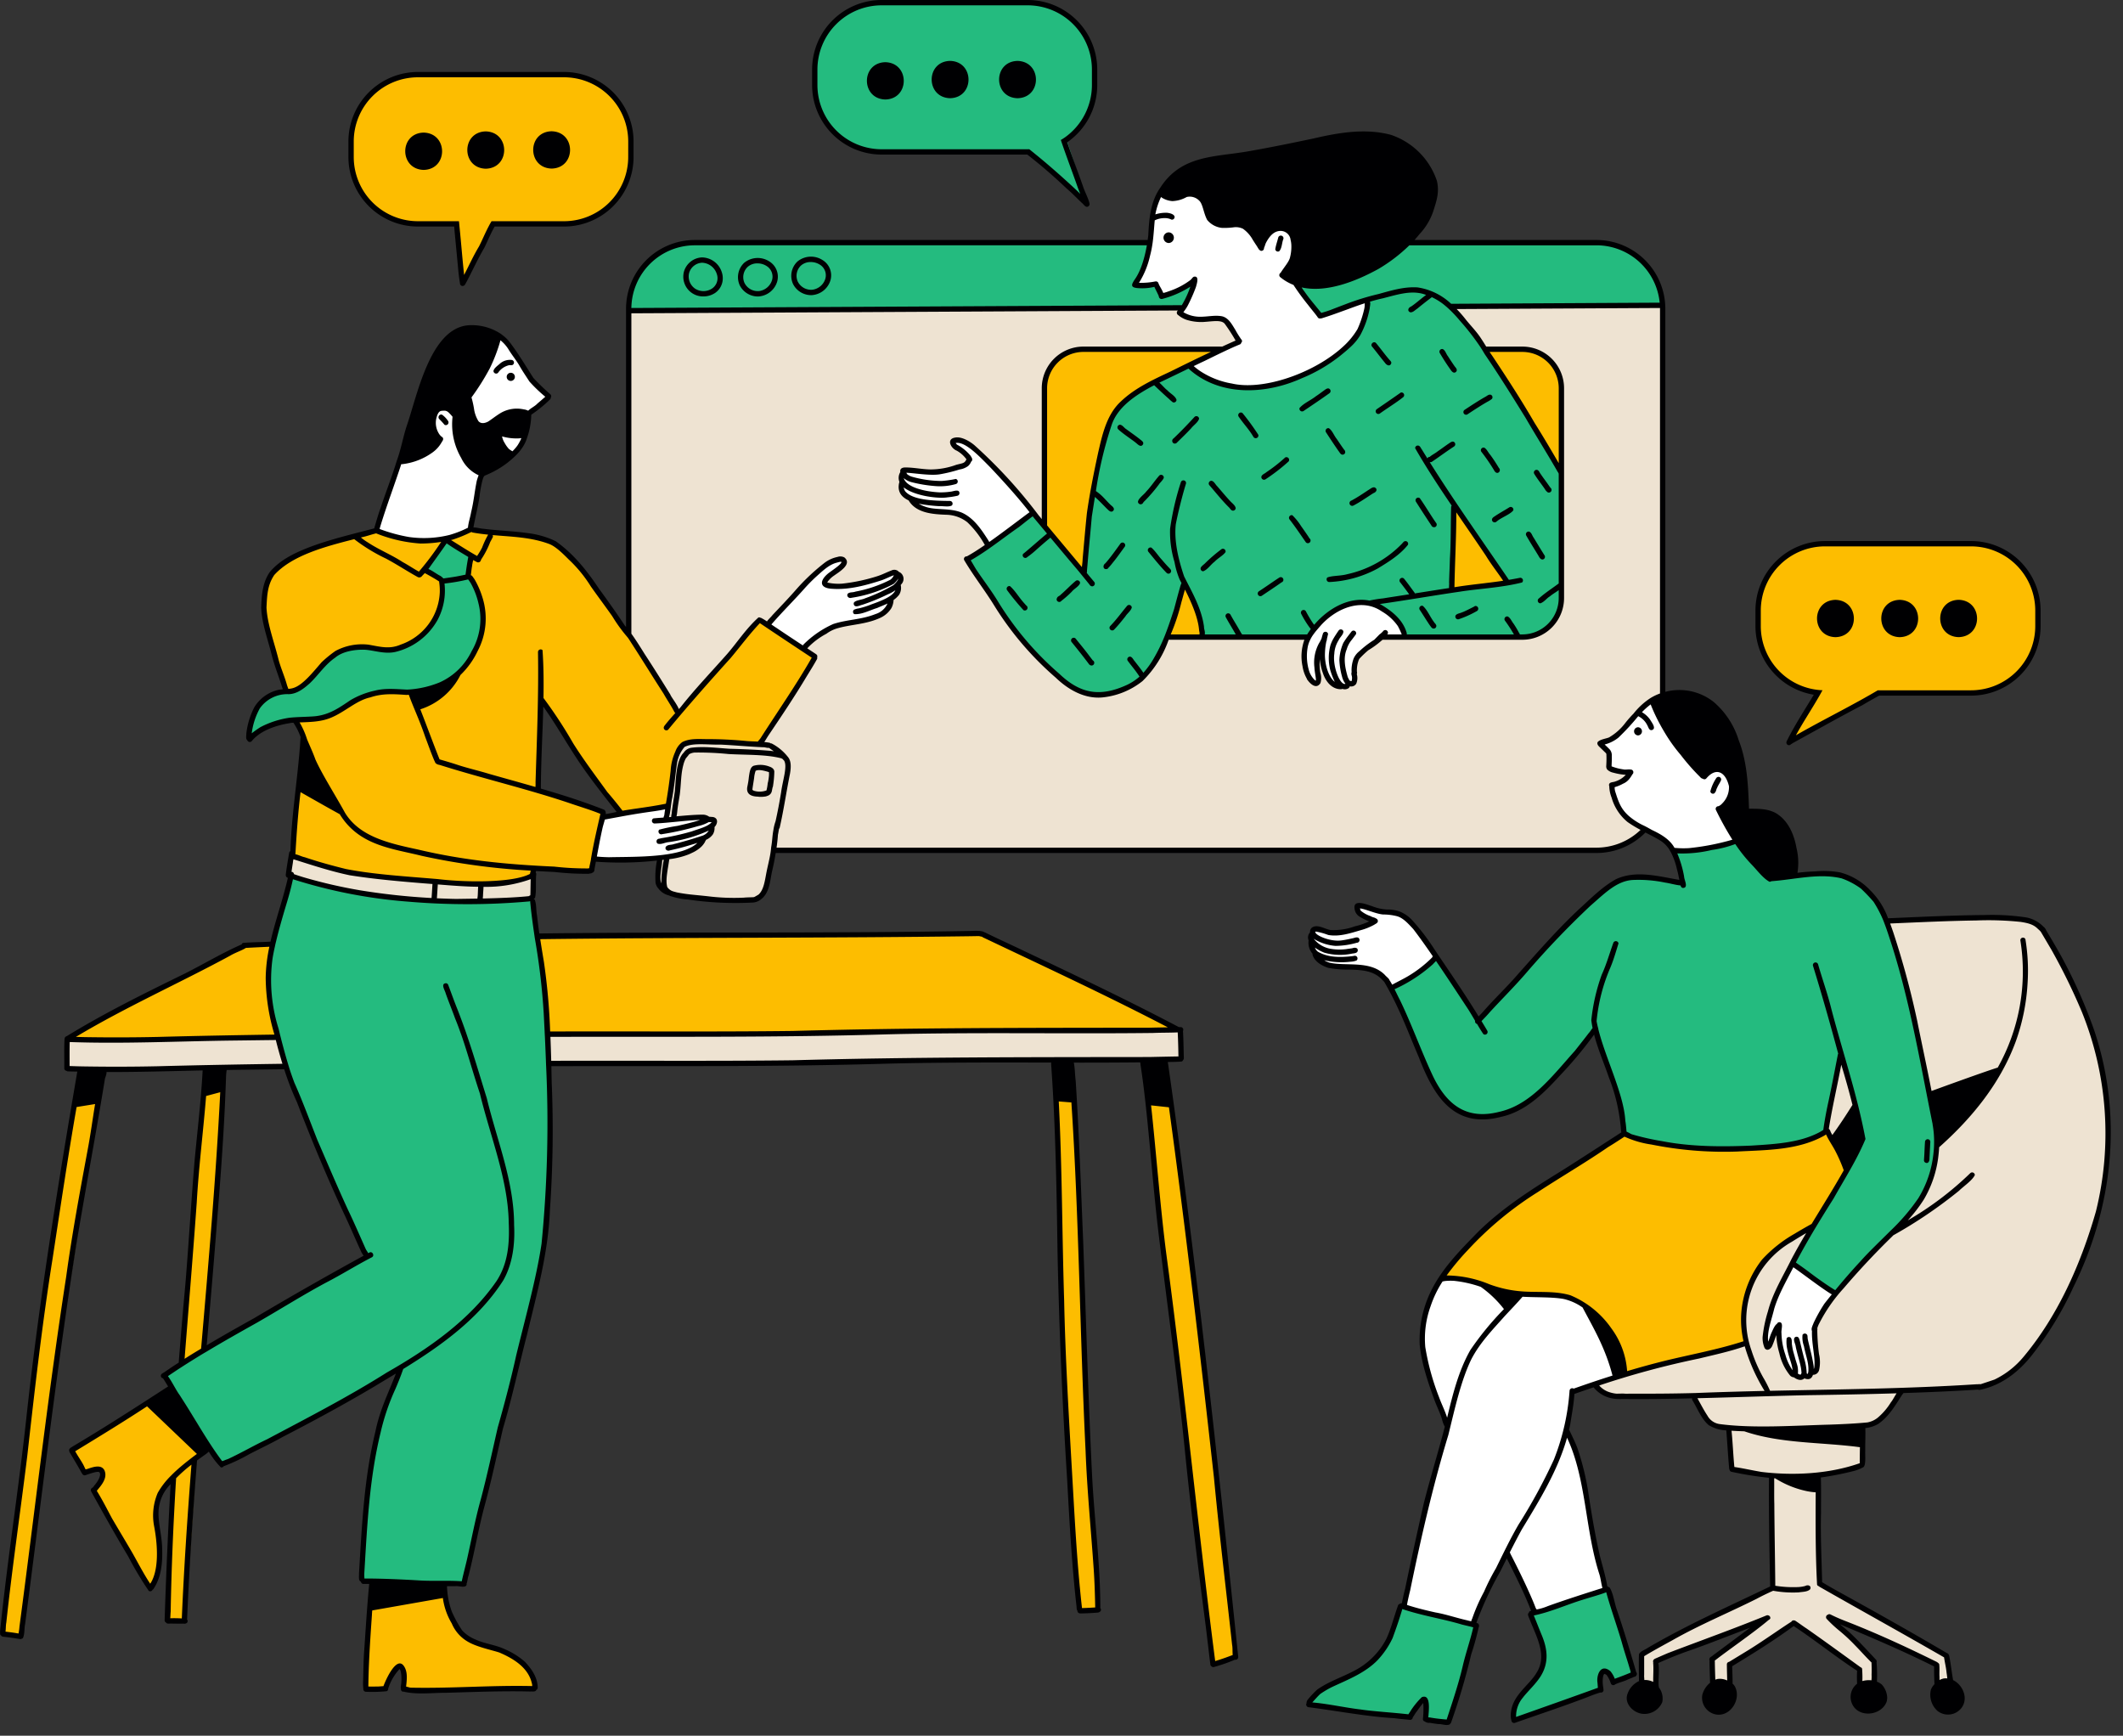 <?xml version="1.0" encoding="UTF-8"?>
<!DOCTYPE svg PUBLIC '-//W3C//DTD SVG 1.0//EN'
          'http://www.w3.org/TR/2001/REC-SVG-20010904/DTD/svg10.dtd'>
<svg data-name="Layer 22" height="411.1" preserveAspectRatio="xMidYMid meet" version="1.0" viewBox="0.0 0.0 502.9 411.1" width="502.9" xmlns="http://www.w3.org/2000/svg" xmlns:xlink="http://www.w3.org/1999/xlink" zoomAndPan="magnify"
><rect x="0.0" y="0.0" width="502.9" height="411.1" fill="#333333" stroke="none"/><g id="change1_1"
  ><path d="M279.518,243.706l.476,7.269-21.74.136-38.011-.068-80.913.985-71.576.779L15.9,253.155l-.388-7.366,5.878.75,105.383-1.66,101.996-.629ZM390.15,194.6l3.712-30.227-.087-50.919L393.804,72.3l-51.036.115-193.598,1.098-.43,77.437,8.926,43.096s-1.578,11.013-1.599,11.243a11.684,11.684,0,0,0-.268,2.791,3.929,3.929,0,0,0,1.036,2.547,5.633,5.633,0,0,0,2.844,1.249,56.638,56.638,0,0,0,17.817,1.211,4.608,4.608,0,0,0,2.445-.747,4.851,4.851,0,0,0,1.388-2.791q1.037-4.215,2.075-8.429l56.898.048,89.096.126s48.502.322,48.228.411a28.428,28.428,0,0,0,7.312-1.888A9.578,9.578,0,0,0,390.15,194.6ZM499.405,263a96.344,96.344,0,0,0-13.457-39.62,17.753,17.753,0,0,0-2.914-3.906,6.732,6.732,0,0,0-4.355-1.971l-32.008.469-10.637,30.677-3.629,19.44s-54.706,59.773-54.565,59.685a4.995,4.995,0,0,0,3.38,2.798,14.776,14.776,0,0,0,4.517.338c5.143-.145,10.287-.289,15.612-.395a13.64,13.64,0,0,0,2.673,5.245,6.928,6.928,0,0,0,5.185,2.483s1.045,9.614,1.165,9.678a30.025,30.025,0,0,0,9.194,1.633l-.121,16.664.203,9.988-30.677,15.381-.289,9.576,3.467.289.165-8.338,25.137-9.246-11.722,9.576.206,7.099,4.045-.537-.165-5.655,15.107-9.865,15.443,10.91.213,5.359,3.679-.48-.187-6.585-10.237-10.397,25.273,11.01.187,5.998,3.199-1.466-1.653-6.958L431.14,375.373,430.561,349.6l5.348-.955,5.277-1.688s.107-9.764.076-9.581a8.532,8.532,0,0,0,5.464-2.857,25.352,25.352,0,0,0,3.505-5.229s17.846-.819,17.979-.704a19.019,19.019,0,0,0,10.661-5.097A90.339,90.339,0,0,0,499.405,263ZM107.492,213.607l11.871-.266,6.675-.914.004-4.484a121.002,121.002,0,0,1-49.996-3.004L69.2,202.58l-.973,4.792L86.49,211.78Z" fill="#eee3d2"
  /></g
  ><g id="change2_1"
  ><path d="M247.526,124.287c-.338-10.594-.676-21.205-.073-31.788.12-2.1.315-4.311,1.51-6.042,1.447-2.095,4.036-3.032,6.482-3.736-.095-.258,33.906.041,33.906.041-5.29,2.845-10.605,5.201-15.735,7.926-3.309,1.758-6.63,3.748-8.861,6.758a25.273,25.273,0,0,0-3.63,8.435,118.472,118.472,0,0,0-4.299,29.163C256.633,135.404,247.526,124.287,247.526,124.287Zm37.658,26.614a19.619,19.619,0,0,0-4.604-12.538q-2.119,6.245-4.237,12.489S285.052,150.515,285.184,150.901Zm59.572-30.863-.988,19.767,13.882-1.887ZM369.95,95.535a13.669,13.669,0,0,0-1.51-8.349,8.27,8.27,0,0,0-7.053-4.237c-.208-.275-9.816-.626-9.816-.626l18.26,29.174ZM113.299,209.472l10.079-1.101,2.792-.87.508-1.668,13.427.44,2.911-13.99-15.467-5.387.908-21.398,8.937,14.353,9.417,12.801,11.513-1.324s1.766-12.028,1.815-12.006a4.379,4.379,0,0,1,1.667-2.708c1.346-.956,3.141-.882,4.788-.769l13.392.332,13.222-20.596-13.047-8.422-19.636,21.6L148.896,149.93s-12.698-16.893-12.444-17.142a22.211,22.211,0,0,0-11.738-6.104,65.009,65.009,0,0,0-13.692-.943,30.271,30.271,0,0,1-22.443-.195s-17.96,5.608-17.85,5.837c-2.791,1.406-5.769,2.995-7.142,5.803a12.815,12.815,0,0,0-.855,6.404,53.904,53.904,0,0,0,5.13,19.973L71.38,173.807l-1.213,18.865-.804,10.182L82.987,206.68l15.447,1.567ZM86.801,47.7a16.266,16.266,0,0,0,10.148,5.181c3.839.583,7.751.233,11.274.086l1.062,13.989,8.039-14.343s20.248.213,20.818.18a15,15,0,0,0,8.355-6.499,21.036,21.036,0,0,0,3.025-10.267,19.969,19.969,0,0,0-1.264-8.332,16.378,16.378,0,0,0-14.268-10.03s-38.09.26-38.407.578a14.468,14.468,0,0,0-10.424,7.819,21.62,21.62,0,0,0-1.804,13.189A17.109,17.109,0,0,0,86.801,47.7Zm395.961,96.747c-.464-4.781-2.399-9.624-6.192-12.57-3.438-2.67-8-3.494-12.35-3.342,0,0-33.706.228-34.051.393a27.345,27.345,0,0,0-8.192,3.983A13.99,13.99,0,0,0,416.75,140.22c-.733,2.717-.413,5.593-.077,8.386.449,3.733,1.017,7.7,3.466,10.553,2.541,2.96,6.559,4.091,10.483,4.77L423.926,175.76,445.191,164.12s22.947-.138,22.911.077a17.766,17.766,0,0,0,10.498-5.24C482.099,155.133,483.263,149.605,482.762,144.447Zm-360.3,248.177c-3.412-2.23-7.944-2.216-11.298-4.533a12.746,12.746,0,0,1-4.145-5.236,38.048,38.048,0,0,1-2.085-6.419l-17.047.923q-1.005,11.195-.94,22.451s4.379.061,4.299-.019a15.184,15.184,0,0,1,2.545-4.279c.349-.413.882-.844,1.371-.612.39.185.492.685.527,1.115.11,1.357.036,2.729.157,4.296,10.323.216,20.655-.021,31.021-.641A10.042,10.042,0,0,0,122.461,392.623ZM384.404,268.819s-25.835,16.569-25.943,16.599a76.826,76.826,0,0,0-16.72,17.287c5.52-.313,10.637,2.812,16.107,3.615,4.273.627,8.709-.173,12.9.868a17.725,17.725,0,0,1,9.78,6.839,31.916,31.916,0,0,1,4.859,11.373s28.108-7.223,28.052-7.451a22.65,22.65,0,0,1,15.746-26.63s7.958-13.348,8.059-13.422a20.637,20.637,0,0,0-4.465-9.776A76.8,76.8,0,0,1,384.404,268.819ZM64.606,223.386l-6.365.226L16.131,246.04l13.782.401s36.056-.962,36.263-1.053a22.273,22.273,0,0,1-2.662-10.812A66.513,66.513,0,0,1,64.606,223.386ZM278.802,243.668,232.578,220.93l-41.113.652-64.103.041a167.903,167.903,0,0,1,2.34,23.536l66.583-.391,61.285-.76Zm-21.437,88.409L256.08,287.04l-1.972-29.845-4.114,1.024,1.235,53.386,3.347,57.69,1.175,12.186,4.625-.661L259.273,363.57Zm25.843-28.398-5.679-42.377-5.434-2.381.085,5.728,5.314,46.283,4.857,45.426,4.8,37.884,5.371-2-3.009-31.894ZM44.972,298.71,42.993,322.911l5.512-3.758,4.284-56.77L53.04,256.17l-4.71,1.152ZM16.53,343.213l3.51,5.467a3.168,3.168,0,0,0,1.502-.353,3.314,3.314,0,0,1,1.502-.379,1.144,1.144,0,0,1,1.124.884,1.552,1.552,0,0,1-.151.783,18.52,18.52,0,0,1-1.553,3.131c0,.253,13.042,23.192,13.042,23.192a9.604,9.604,0,0,0,2.474-6.54,40.993,40.993,0,0,0-.707-7.121,17.494,17.494,0,0,1,.126-7.108,13.296,13.296,0,0,1,3.661-5.833l-1.553,34.542,4.431-.189,2.588-38.406c.505-.316,1.01-.619,1.528-.922L37.222,331.207Zm1.614-83.745L9.742,310.623,4.714,352.688l-4.307,34.17,4.594.689,9.705-71.957,9.001-57.512Z" fill="#fdbd00"
  /></g
  ><g id="change3_1"
  ><path d="M192.851,18.591A18.007,18.007,0,0,1,195.764,7.478c2.585-3.607,6.811-5.699,11.078-6.917.201-.059,37.376-.024,37.376-.024A16.193,16.193,0,0,1,256.079,7.403,18.857,18.857,0,0,1,259.126,20.89a22.611,22.611,0,0,1-6.352,12.399c-.141-.125,4.876,14.928,4.876,14.928L243.421,36.12l-33.548-.09c-4.537.87-9.343-1.196-12.393-4.666A20.361,20.361,0,0,1,192.851,18.591ZM458.231,277.058c-1.73,6.048-5.808,11.135-10.214,15.63-4.394,4.495-9.229,8.61-13.004,13.648l-10.087-6.944,4.457-8.787s8.067-13.256,8.408-13.256a24.564,24.564,0,0,0-5.214-8.964,79.871,79.871,0,0,1-48.102.101c.555-4.293-.707-8.623-2.26-12.663s-3.447-8.004-4.217-12.272c0,0-12.006,14.317-12.07,14.317a19.417,19.417,0,0,1-12.991,6.338,12.404,12.404,0,0,1-13.244-8.042l-4.583-9.343s-5.77-12.499-5.77-12.827A30.849,30.849,0,0,0,340.01,226.835L350.072,241.19l.341.505,13.016-14.62s13.534-13.433,13.534-13.623a17.902,17.902,0,0,1,9.936-5.656,17.511,17.511,0,0,1,11.413,1.73,13.733,13.733,0,0,0-1.831-7.878,53.406,53.406,0,0,0,14.809-2.677,56.756,56.756,0,0,0,7.726,9.216s11.868-1.427,12.246-1.338a14.233,14.233,0,0,1,10.656,3.775,23.708,23.708,0,0,1,6.237,9.696,71.354,71.354,0,0,1,2.777,11.274s6.527,29.366,6.767,29.72A37.667,37.667,0,0,1,458.231,277.058Zm-18.66-14.544-3.447-12.133-3.851,17.347,1.376,1.692Zm-110.257,125.01a17.301,17.301,0,0,1-4.205,5.994c-2.267,1.993-5.14,3.123-7.864,4.424s-5.465,2.913-7.044,5.486c-.525.248,23.876,3.21,23.876,3.21a33.78,33.78,0,0,1,3.032-3.872c.161-.246.684,4.558.684,4.558l5.66.666,6.278-23.02-18.053-4.429A51.726,51.726,0,0,1,329.314,387.524Zm33.144-5.384a31.932,31.932,0,0,1,2.525,5.912,10.713,10.713,0,0,1,.001,6.341c-.812,2.319-2.626,4.116-4.122,6.066s-2.753,4.397-2.167,6.783c-.096.186,20.135-6.965,20.135-6.965a8.525,8.525,0,0,1-.102-3.297,1.802,1.802,0,0,1,.493-1.106,1.287,1.287,0,0,1,1.429-.071,2.625,2.625,0,0,1,.991,1.127c.235.45.409.931.665,1.37.034.161,4.933-2.17,4.933-2.17l-6.163-19.792Zm-79.5-315.451a23.862,23.862,0,0,1-6.322,3.145c-.501.162-1.131.277-1.487-.111a2.062,2.062,0,0,1-.323-.691,3.194,3.194,0,0,0-2.611-1.82,9.408,9.408,0,0,0-3.304.341,14.68,14.68,0,0,0,3.142-10.023l-66.07.056s-41.604-.226-41.606-.365a16.247,16.247,0,0,0-15.414,16.562l130.98-.508S282.855,66.856,282.958,66.688ZM70.886,170.216c2.504-.183,5.093.071,7.464-.755,2.849-.993,4.992-3.417,7.775-4.584,3.835-1.608,8.217-.606,12.354-1.032a17.745,17.745,0,0,0,12.921-27.531l.46-5.134-.309.116-5.944-3.435-4.914,7.185s4.33,2.3,4.201,2.787a14.345,14.345,0,0,1-15.018,15.702c-2.359-.122-4.739-.823-7.046-.32-2.628.572-4.669,2.595-6.459,4.603s-3.589,4.17-6.074,5.199c-1.764.73-3.734.823-5.52,1.496a9.512,9.512,0,0,0-5.662,10.382A21.238,21.238,0,0,1,70.886,170.216Zm57.086,55.962-1.805-13.08s.24-5.404.505-5.744a25.562,25.562,0,0,1-2.449.846c.606-.076,1.212-.164,1.818-.253V212.43l-6.679.909-11.867.265-21.008-1.818L68.76,207.493c-.707,2.828-5.29,21.122-5.404,21.475a93.59,93.59,0,0,0,8.484,35.11l14.771,33.658L64.808,310.325,38.901,325.589l10.012,16.286,3.699,4.873,18.104-8.711,23.66-13.812.126,1.338s-4.861,13.029-5.088,13.029A154.537,154.537,0,0,0,86.018,374.41l18.205.417,5.858.038,8.636-36.487s7.979-32.737,8.093-33.179a91.325,91.325,0,0,0,2.904-17.89l.543-21.728-1.035-25.705Zm181.763-75.132c-.492-.063-25.124.038-25.124.038a21.581,21.581,0,0,0-3.889-12.373,66.447,66.447,0,0,1-6.413,16.602c-1.78,3.131-3.99,6.174-7.158,7.853a13.223,13.223,0,0,1-9.343,1.023,17.707,17.707,0,0,1-8.194-4.772c-.227-.341-10.024-10.643-10.024-10.643l-10.618-16.11,16.286-10.946,11.754,13.837c.253-9.242,1.856-18.395,3.724-27.447a35.3,35.3,0,0,1,2.828-9.216,12.584,12.584,0,0,1,6.944-6.401c-.227-.265,11.577-5.732,11.577-5.732l30.54-11.969-5.479-7.764a30.928,30.928,0,0,0,26.525-9.62c.114-.101,43.456.038,43.456.038a16.092,16.092,0,0,1,16.956,14.898c-.19.013-49.768.316-49.768.316l-.215.038a10.894,10.894,0,0,1,1.932,2.664c.278,0,10.214,14.165,10.214,14.165L369.944,111.77l.063,29.833a10.429,10.429,0,0,1-7.739,9.292c-.379-.05-29.846.101-29.846.101a9.606,9.606,0,0,0-5.959-7.487,12.072,12.072,0,0,0-9.734.543A16.543,16.543,0,0,0,309.735,151.047Zm33.962-11.06,13.799-2.272-13.029-18.142Z" fill="#24bb7f"
  /></g
  ><g id="change4_1"
  ><path d="M114.105,112.543c-.041.023-2.795,12.893-2.795,12.893a28.19,28.19,0,0,1-22.564.51c.169-.44,5.886-16.767,5.886-16.767a12.262,12.262,0,0,0,9.62-4.868,7.127,7.127,0,0,1-1.371-5.383,2.734,2.734,0,0,1,1.08-1.935,2.29,2.29,0,0,1,2.046-.054,6.772,6.772,0,0,1,1.744,1.199,27.184,27.184,0,0,0,1.133,8.214A10.177,10.177,0,0,0,114.105,112.543Zm3.946-10.215a9.857,9.857,0,0,0,2.105,4.672c.304.37.721.75,1.194.67a1.378,1.378,0,0,0,.665-.396,6.14,6.14,0,0,0,2.214-4.361A16.743,16.743,0,0,1,118.051,102.328Zm5.902-15.495c-1.447-2.778-2.826-5.754-5.334-7.63a31.57,31.57,0,0,1-7.595,14.738,12.929,12.929,0,0,0,1.781,5.717,2.394,2.394,0,0,0,1.283,1.21,2.772,2.772,0,0,0,2.23-.827,14.517,14.517,0,0,1,4.277-2.359,7.285,7.285,0,0,1,4.77.027,16.298,16.298,0,0,0,4.694-3.983C127.19,92.474,125.4,89.612,123.953,86.834Zm87.512,48.905a5.967,5.967,0,0,0-1.767.616,27.261,27.261,0,0,1-12.736,2.422c-.574-.031-1.291-.201-1.396-.766-.082-.444.286-.832.623-1.134l2.736-2.45c.526-.471,1.103-1.15.818-1.796a1.133,1.133,0,0,0-1.105-.586,2.919,2.919,0,0,0-1.241.444,29.89,29.89,0,0,0-6.475,5.386c-3.251,3.302-6.421,6.683-9.306,9.997,0,0,8.935,6.151,9.031,6.036a16.208,16.208,0,0,1,10.576-6.432,33.946,33.946,0,0,0,5.829-1.163,5.736,5.736,0,0,0,3.887-4.171,3.802,3.802,0,0,0,1.776-4.201,1.061,1.061,0,0,0,.422-1.565A1.769,1.769,0,0,0,211.465,135.739Zm-43.596,57.933a46.934,46.934,0,0,0-10.19.255l.443-3.281-15.369,2.486a97.908,97.908,0,0,0-2.063,10.097c6.169.439,12.427.873,18.491-.339,2.835-.567,5.856-1.695,7.09-3.966a3.199,3.199,0,0,0,2.265-3.048c.448-.389.941-.936.742-1.494C169.09,193.857,168.424,193.719,167.869,193.672Zm143.892-31.848c.686-.233.609-1.209.473-1.921a9.706,9.706,0,0,1,1.077-6.527,16.691,16.691,0,0,0-.047,4.962,5.638,5.638,0,0,0,2.674,4.005,3.452,3.452,0,0,0,4.426-.962c.729-1.171.495-2.676.752-4.032a7.4,7.4,0,0,1,2.589-4.107,22.021,22.021,0,0,1,4.188-2.617c.013-.15,4.905.199,4.905.199-1.377-2.772-3.309-6.093-6.546-7.575a9.846,9.846,0,0,0-6.545-.442A15.772,15.772,0,0,0,309.31,152.942a9.951,9.951,0,0,0,1.08,8.097C310.704,161.513,311.223,162.006,311.761,161.824Zm-78.61-53.863a19.462,19.462,0,0,0-5.535-3.728,1.223,1.223,0,0,0-1.038-.116.85.85,0,0,0-.259,1.11,2.305,2.305,0,0,0,.908.853,6.355,6.355,0,0,1,1.569,1.196,1.821,1.821,0,0,1,.387,1.84,2.504,2.504,0,0,1-1.541,1.134,21.381,21.381,0,0,1-10.791,1.044,3.702,3.702,0,0,0-2.401.102,2.584,2.584,0,0,0-1.121,2.007,5.291,5.291,0,0,0,2.788,5.25,4.447,4.447,0,0,0,2.965,1.941,30.499,30.499,0,0,0,3.624.408c6.604.696,9.201,3.852,11.211,8.479l11.053-8.075S233.091,107.804,233.15,107.96Zm86.977-27.186a15.237,15.237,0,0,0,3.667-9.998l-10.964,3.958-5.716-7.526s-3.477-1.667-3.512-1.61a12.321,12.321,0,0,0,2.953-7.421c.065-1.43-.238-3.063-1.446-3.83a3.372,3.372,0,0,0-3.93.653,13.669,13.669,0,0,0-2.312,3.559c-1.147-2.232-2.607-4.709-5.068-5.2-1.978-.394-4.205.629-5.965-.358-1.253-.703-1.801-2.184-2.306-3.53s-1.196-2.807-2.542-3.311c-1.324-.495-2.769.121-4.132.496S275.717,47,275.03,45.764c-2.156,3.022-1.934,7.05-2.39,10.734a27.996,27.996,0,0,1-3.59,10.578,11.674,11.674,0,0,0,4.581.139c.685,1.011,1.37,2.022,2.107,3.129a35.861,35.861,0,0,0,7.331-4.083,16.444,16.444,0,0,1-3.724,8.127,11.001,11.001,0,0,0,5.346,1.08,13.586,13.586,0,0,1,3.722-.065,5.623,5.623,0,0,1,3.002,2.017c.778.95,1.335,2.057,2.503,3.364,0,0-12.29,5.859-12.136,5.99a20.597,20.597,0,0,0,14.673,5.195,33.809,33.809,0,0,0,15.165-4.516A28.305,28.305,0,0,0,320.127,80.774Zm89.772,108.348a5.336,5.336,0,0,0,.333-3.937,4.06,4.06,0,0,0-2.803-2.68,5.245,5.245,0,0,0-4.136,1.207,54.395,54.395,0,0,1-12.465-17.368,68.009,68.009,0,0,0-5.224,5.569,11.907,11.907,0,0,1-6.4,3.924,7.052,7.052,0,0,1,2.015,5.968,6.215,6.215,0,0,0,4.693,1.32,7.001,7.001,0,0,1-3.898,2.792,8.314,8.314,0,0,0,2.519,6.812,26.239,26.239,0,0,0,6.133,4.316,24.661,24.661,0,0,1,6.097,4.451,29.641,29.641,0,0,0,13.912-2.648,20.908,20.908,0,0,1-3.44-6.734A7.85,7.85,0,0,0,409.899,189.122Zm25.08,117.18s-9.915-7.193-10.015-7.107a75.264,75.264,0,0,0-4.582,8.929,25.164,25.164,0,0,0-2.052,9.763c.004.251.051.559.287.645.283.103.533-.208.676-.474l1.614-3.006a13.085,13.085,0,0,0,3.438,9.882,4.264,4.264,0,0,0,2.602,1.541,3.308,3.308,0,0,0,3.099-2.112,7.317,7.317,0,0,0,.3-3.942,28.149,28.149,0,0,1-.512-3.968,10.975,10.975,0,0,1,1.606-5.381A35.167,35.167,0,0,1,434.979,306.302ZM336.772,221.03a13.652,13.652,0,0,0-5.112-4.292,20.409,20.409,0,0,0-4.853-1.279l-4.464-.791c-.38-.067-.901-.051-.996.324-.063.249.127.486.309.668a11.568,11.568,0,0,0,3.86,2.55,17.372,17.372,0,0,1-12.975,1.998,2.373,2.373,0,0,0-1.334-.081c-.78.274-.991,1.273-.977,2.099.038,2.25.987,4.643,2.966,5.712a9.679,9.679,0,0,0,4.614.75,19.365,19.365,0,0,1,6.713.874,9.007,9.007,0,0,1,5.042,4.589,34.599,34.599,0,0,0,10.679-7.347A40.775,40.775,0,0,0,336.772,221.03Zm47.26,104.722a51.998,51.998,0,0,0-3.334-9.711,15.617,15.617,0,0,0-14.971-9.579c-2.855-.054-5.696.362-8.495.553a29.802,29.802,0,0,0-15.544-3.975c-3.869,4.81-4.906,11.415-4.148,17.541s3.127,11.921,5.474,17.63l-4.822,16.608-5.767,25.557,16.331,4.521,2.628-6.063,5.638-11.211,6.693,14.401,16.733-5.452s-2.545-10.277-2.916-10.816a87.594,87.594,0,0,0-6.254-26.652l.774-9.337S383.757,325.752,384.031,325.753Z" fill="#fff"
  /></g
  ><g id="change5_1"
  ><path d="M407.714,184.704c-.243.671-.729,1.26-.979,1.942-.271.413-.115.733-.647,1.26a.63.63,0,0,1-.939-.461,10.338,10.338,0,0,1,1.399-3.143A.631.631,0,0,1,407.714,184.704ZM457.07,270a.634.634,0,0,0-1.073.442c-.063.884-.101,1.768-.139,2.664-.025.543-.063,1.086-.101,1.641v.076a.6.6,0,0,0,.391.568c.694.29.96-.518.909-1.073.013-.215.025-.442.038-.657q.038-.833.076-1.667c.025-.341.038-.669.051-1.01S457.348,270.265,457.07,270Zm34.1,34.807a80.75,80.75,0,0,1-9.784,16.084c-3.131,4.015-7.272,7.247-12.347,8.282a.555.555,0,0,1-.455-.05c-5.883.379-11.779.631-17.675.821-.013.013-.013.025-.025.038a5.827,5.827,0,0,0-.366.467c-1.616,2.5-3.169,5.214-5.719,6.881a7.759,7.759,0,0,1-2.942.909c.076,1.793-.05,3.649-.013,5.454-.076.707.265,3.611-.555,3.863a10.034,10.034,0,0,1-2.462.922,72.56,72.56,0,0,1-7.31,1.439c-.063,0-.126.013-.189.013.088,2.74.025,5.517.038,8.269-.151,5.517.139,11.022.265,16.539,1.212.745,2.449,1.427,3.687,2.134,8.661,4.772,17.296,9.608,25.818,14.633a.696.696,0,0,1,.442.341l.013.013a.809.809,0,0,1,.101.177c.354,1.553.631,4.065.947,5.808a.216.216,0,0,1,.013.088c2.411,1.187,3.75,4.545,1.843,6.767a4.02,4.02,0,0,1-5.542.53,5.144,5.144,0,0,1-1.565-5.012,3.954,3.954,0,0,1,.871-1.338c0-.025-.025-.05-.025-.076-.05-1.363-.101-2.74-.076-4.103-7.663-3.825-14.658-6.767-22.308-9.999.783.657,1.591,1.3,2.348,1.995,2.159,2.033,4.154,4.229,6.174,6.388a.6.6,0,0,1,.151.631,34.694,34.694,0,0,1,.088,4.596,3.854,3.854,0,0,1,1.161.682,4.9,4.9,0,0,1,1.275,3.207.537.537,0,0,1-.025.139,2.52,2.52,0,0,1-.164.846c-1.338,3.194-6.527,3.75-8.093.455a3.962,3.962,0,0,1,1.149-4.848,27.79,27.79,0,0,1,0-3.08c-4.633-2.967-9.974-7.26-15.024-10.58-4.659,3.421-9.62,6.502-14.557,9.507a1.887,1.887,0,0,0,0,.379c.038,1.237.088,2.462.088,3.699,0,.025-.013.038-.013.051a2.644,2.644,0,0,1,.505.581c1.717,3.017-1.023,7.462-4.583,6.691a4.025,4.025,0,0,1-3.08-4.633,5.489,5.489,0,0,1,1.843-2.853c0-.025-.013-.038-.013-.063-.038-1.679-.114-3.358-.126-5.05a.635.635,0,0,1,.025-.151.539.539,0,0,1-.076-.253c.139-.656.353-.48.859-.96,3.118-2.31,5.909-4.394,8.8-6.552-4.747,1.805-9.469,3.687-14.254,5.378-2.613.884-5.707,2.172-7.487,2.992.303,1.452-.025,3.889.076,5.328a.47.47,0,0,1,.013.126v.013a.482.482,0,0,1,.05.215c0,.025-.013.05-.013.076a4.278,4.278,0,0,1,.808,3.51,4.569,4.569,0,0,1-4.545,2.765c-2.247-.139-4.583-2.462-3.661-4.785A5.13,5.13,0,0,1,388.25,398.17c-.013-.139,0-.278-.013-.417-.025-1.982-.063-3.964,0-5.946.391-.783,1.477-1.048,2.159-1.553,9.33-5.454,19.215-9.822,28.924-14.506-.189-8.56-.328-17.157-.278-25.73a81.604,81.604,0,0,1-8.901-1.427.59.59,0,0,1-.442-.505.684.684,0,0,1-.101-.417c-.265-2.954-.429-5.921-.669-8.888a8.467,8.467,0,0,1-4.179-1.25c-1.793-1.54-2.626-3.914-3.851-5.883a.585.585,0,0,1-.063-.455c-5.593.139-11.186.215-16.779.151a1.362,1.362,0,0,1-.455.013,8.914,8.914,0,0,1-2.159-.24,7.407,7.407,0,0,1-3.952-2.525c-1.515.505-3.03,1.023-4.545,1.565-.139,2.348-.606,4.722-.96,7.045-.088.505-.202,1.01-.316,1.515a.512.512,0,0,1,.151.177c.619,1.313,1.275,2.626,1.805,3.99a62.905,62.905,0,0,1,2.538,10.1c.77,5.126,1.616,10.252,2.765,15.302.619,2.475,1.401,4.949,1.818,7.461a.74.74,0,0,1,.341.177.662.662,0,0,1,.202.076c.821,1.212,1.187,3.863,1.755,5.391,1.654,4.848,3.118,9.746,4.545,14.658a.609.609,0,0,1,.076.72l-.013.013a.656.656,0,0,1-.568.379c-.555.278-1.237.492-1.894.821-.656.265-1.326.455-1.982.694-.164.063-.379.177-.593.253a.627.627,0,0,1-.77.114c-.265-.151-.303-.48-.417-.745a6.207,6.207,0,0,0-.871-1.591,2.008,2.008,0,0,0-.505-.253c-.341.189-.543,1.54-.29,3.144a4.178,4.178,0,0,1,.076.846.636.636,0,0,1-.745.429,26.928,26.928,0,0,0-2.879,1.023c-5.744,2.209-11.59,4.128-17.397,6.174a.641.641,0,0,1-.795-.568,5.093,5.093,0,0,1-.076-2.184c.543-3.977,4.343-6.212,6.022-9.115,2.512-3.863.202-8.143-1.376-12.032-.253-.656-.265-.669-.455-1.136a1.178,1.178,0,0,1-.088-.278.617.617,0,0,1,.114-.795.519.519,0,0,1,.24-.353,2.748,2.748,0,0,1,.303-.088c-.038-.101-.088-.202-.164-.366-1.3-3.421-3.535-7.954-5.618-12.044-.492.997-.997,1.995-1.49,2.992a82.002,82.002,0,0,0-5.707,12.246.471.471,0,0,1,.151.088.502.502,0,0,1,.391.265.898.898,0,0,1-.013.783,64.736,64.736,0,0,1-1.755,6.35,154.942,154.942,0,0,1-4.697,15.945.676.676,0,0,1-.088.253.445.445,0,0,1-.164.177.466.466,0,0,1-.088.177c-.783.442-1.831-.076-2.702-.038-.391-.025-2.07-.29-2.07-.303a1.666,1.666,0,0,1-1.212-.328.56.56,0,0,1-.417-.581,20.497,20.497,0,0,0,.076-3.788,19.088,19.088,0,0,0-1.452,1.906c-.442.505-.606.934-1.023,1.49a.594.594,0,0,1-.05.215.6.6,0,0,1-.568.391c-1.262-.139-2.525-.227-3.788-.404-6.237-.328-14.102-1.818-20.226-2.588a.642.642,0,0,1-.53-.972c-.038-.543.316-.871.745-1.376a20.581,20.581,0,0,1,1.793-1.843c2.702-1.919,5.909-2.929,8.812-4.482a17.649,17.649,0,0,0,7.474-7.386c1.06-2.108,1.856-5.29,2.815-7.979a.572.572,0,0,1,.429-.429.554.554,0,0,1,.492-.139c.24-1.162.48-2.323.783-3.459,1.414-6.792,2.916-13.559,4.444-20.326,1.54-6.047,3.396-12.007,4.962-18.054a6.287,6.287,0,0,1-.644-1.679c-.492-1.629-1.048-2.651-1.73-4.406-1.565-4.305-3.106-8.711-3.573-13.294a26.355,26.355,0,0,1,2.424-12.234c2.639-5.681,7.159-10.188,11.489-14.62,5.896-5.77,12.941-10.214,19.922-14.519,4.671-2.954,9.28-5.959,13.925-8.964-.139-.757-.139-1.629-.215-1.932a42.258,42.258,0,0,0-2.74-11.085c-1.149-3.358-2.601-6.691-3.497-10.138a95.856,95.856,0,0,1-8.244,9.86c-3.775,4.141-8.068,8.358-13.723,9.608-11.224,2.929-15.996-4.873-19.556-14.115-2.55-5.946-4.608-11.716-8.168-17.801a2.946,2.946,0,0,0-.429-.455c-2.007-2.209-4.646-2.411-7.954-2.5a24.575,24.575,0,0,1-4.911-.404c-1.54-.518-3.144-1.414-3.699-3.03a.612.612,0,0,1,0-.303,3.89,3.89,0,0,1-.947-3.068c0-.038.013-.05.013-.088a1.791,1.791,0,0,1,.253-1.843.295.295,0,0,1,.088-.088,1.266,1.266,0,0,1,.404-1.086c1.288-.96,3.068.328,4.431.543a14.481,14.481,0,0,0,5.757-.871,16.76,16.76,0,0,0,3.409-1.174,13.396,13.396,0,0,1-2.134-1.035,2.518,2.518,0,0,1-1.326-1.932c-.404-2.462,2.929-.997,4.154-.631a11.185,11.185,0,0,0,3.459.783,8.488,8.488,0,0,1,3.131.505,8.22,8.22,0,0,1,3.03,2.172,52.532,52.532,0,0,1,5.189,6.83c3.522,5.239,7.12,10.428,10.416,15.819.353-.366.694-.707,1.023-1.073,2.702-3.106,5.707-5.909,8.383-9.027,4.709-5.277,9.355-10.618,14.531-15.44,2.74-2.487,5.391-5.202,8.661-6.994,4.734-2.159,10.024-.644,14.961.202-.189-.884-.366-1.78-.606-2.651a16.44,16.44,0,0,0-1.464-4.002.472.472,0,0,1-.088-.152,6.914,6.914,0,0,0-2.399-2.538c-1.124-.682-2.31-1.275-3.485-1.881a16.262,16.262,0,0,1-11.59,4.848H183.749c-.215,1.363-.505,2.866-.859,4.33-.505,2.298-.581,5.138-2.651,6.666a3.358,3.358,0,0,1-1.995.745,77.842,77.842,0,0,1-15.264-.72,15.954,15.954,0,0,1-3.952-.757c-.265-.013-.379-.177-.72-.253a4.33,4.33,0,0,1-2.31-1.553,2.713,2.713,0,0,1-.707-1.389,19.715,19.715,0,0,1,.328-5.277,78.222,78.222,0,0,1-14.468.265c-.114.619-.227,1.225-.341,1.843a.763.763,0,0,1-.606.821c-.013.013-.025.038-.038.05a.613.613,0,0,1-.366.063,1.116,1.116,0,0,1-.606.088,63.666,63.666,0,0,1-7.752-.417c-1.49-.076-2.98-.151-4.469-.24,0,.038-.013.063-.013.101-.025.088-.038.177-.063.265a.605.605,0,0,1,.114.543c-.152,1.755.076,3.522-.227,5.265a.622.622,0,0,1-.391.455.599.599,0,0,1,.265.139c.467,1.149.303,2.538.555,3.775.164,1.427.341,2.841.543,4.255,34.151-.429,68.327.013,102.49-.606.581-.025,2.361-.126,2.954.328a.804.804,0,0,1,.227.076c3.03,1.502,6.111,2.878,9.153,4.343,12.322,5.833,24.632,11.691,36.688,18.041.139,0,.265,0,.404-.013a.63.63,0,0,1,.555.922c.114,1.982.139,3.964.189,5.946,0,.328.088.694-.164.947a.569.569,0,0,1-.341.341c-1.073.088-2.172.101-3.257.114v.063a2.642,2.642,0,0,0,.025.316c.013.05.025.114.038.164,6.502,45.463,11.754,93.628,16.602,140.416a.636.636,0,0,1-.783.606,37.814,37.814,0,0,1-4.962,1.73.573.573,0,0,1-.619-.189.5.5,0,0,1-.227-.278c-.379-3.055-.732-6.148-1.111-9.216-1.704-13.092-3.497-27.258-4.873-40.918-1.818-18.193-4.381-35.855-6.489-53.682-1.477-12.764-2.373-27.384-4.103-38.469a1.641,1.641,0,0,0-.063-.455q-7.859.076-15.718.063c.278,1.389.253,2.904.442,4.305.808,12.625,1.237,25.263,1.768,37.901.682,18.407,1.187,36.815,2.096,55.209.518,10.592,1.982,21.185,1.97,31.777a.562.562,0,0,1,.126.227c.151.53-.391.846-.859.846-1.351.114-2.714.177-4.065.189-.455-.063-.631-.341-.619-.619-.265-.366-.164-.884-.253-1.326-1.124-9.923-1.641-19.885-2.197-29.858q-1.685-26.551-2.26-53.152c-.227-15.074-.455-30.161-1.528-45.198,0-.063.013-.202.025-.303v-.013c-12.878-.025-25.755-.063-38.633.253-26.588.795-53.177.53-79.778.606.025,1.237.05,2.474.076,3.699a270.433,270.433,0,0,1-.417,30.351c-.379,10.062-3.08,19.771-5.416,29.505-1.932,7.424-3.522,14.948-5.719,22.308-1.439,6.275-2.777,12.587-4.482,18.799-1.414,5.34-2.298,10.794-3.699,16.135-.177.417-.202,1.25-.429,1.768a.526.526,0,0,1-.151.53c-.555.417-1.717-.025-2.449.063-.682.013-1.363,0-2.033,0a19.307,19.307,0,0,0,1.124,5.984,28.341,28.341,0,0,0,2.487,4.52,8.836,8.836,0,0,0,3.156,2.134c2.222,1.023,4.734,1.237,6.944,2.298a17.415,17.415,0,0,1,4.76,2.992c1.603,1.692,2.98,3.687,3.018,6.098a.584.584,0,0,1-.341.543.465.465,0,0,1-.088.177c-.341.316-.846.151-1.262.202-6.679-.164-13.345.114-20.011.303-3.27-.013-6.603.467-9.835-.215-.038-.013-.063-.05-.101-.076-.025,0-.038.013-.063.025a.595.595,0,0,1-.682-.758c-.088-.114-.088-.353,0-.833.227-1.528.063-3.358-.316-3.724-.013-.013-.025-.013-.025-.025a.547.547,0,0,0-.088.076,12.15,12.15,0,0,0-2.613,4.558.563.563,0,0,1-.366.593.347.347,0,0,1-.114.013.626.626,0,0,1-.215.025,34.484,34.484,0,0,1-4.57.101.634.634,0,0,1-.619-.732,10.743,10.743,0,0,1-.05-1.919c.063-2.121.076-4.242.202-6.363.392-5.505.707-11.022,1.237-16.526-.454,0-.909-.013-1.363,0a.602.602,0,0,1-.593-.543c-.669-.202-.417-1.389-.455-1.995.694-11.552,1.199-22.498,3.889-33.595,1.073-5.252,3.144-9.229,4.848-13.698-1.78,1.073-3.56,2.134-5.315,3.194-7.07,4.191-14.292,8.093-21.602,11.868-2.525,1.427-5.151,2.664-7.739,3.99a41.393,41.393,0,0,1-6.148,2.904.585.585,0,0,1-.669.253,19.612,19.612,0,0,1-2.841-3.712c-.177.151-.379.316-.568.48-.783.555-1.515,1.086-2.222,1.603-.985,12.549-1.831,25.111-2.361,37.699.013.013.025.013.038.025a.609.609,0,0,1-.076.745v.013h-.013a.947.947,0,0,1-.808.164c-1.199.05-2.411-.038-3.611,0a.522.522,0,0,1-.467-.215.653.653,0,0,1-.379-.682q.511-16.078,1.414-32.131a9.529,9.529,0,0,0-2.575,4.532c-.871,3.32.454,6.704.568,10.504.126,3.358-.126,6.893-2.045,9.772a.575.575,0,0,1-.227.202.591.591,0,0,1-.922.227,79.352,79.352,0,0,1-4.835-8.105c-3.043-5.075-5.921-10.226-8.787-15.415a.617.617,0,0,1,.353-.896,4.128,4.128,0,0,0,.404-.518c1.212-1.363,1.641-2.702,1.187-3.118-.303-.328-1.869.202-3.32.694a.617.617,0,0,1-.745-.379l-.088-.088c-.909-1.679-1.919-3.308-2.879-4.962a.553.553,0,0,1-.088-.265.593.593,0,0,1-.013-.392c.114-.379.543-.518.833-.732,7.651-4.545,15.125-9.368,22.586-14.203-.391-.644-.795-1.288-1.199-1.932a.587.587,0,0,1-.492-.757c.114-.391.568-.518.884-.745,1.098-.757,2.197-1.502,3.32-2.209q.72-9.298,1.578-18.584c.808-9.797,1.376-19.607,2.197-29.404.669-7.07,1.515-14.127,1.894-21.223-7.6.164-15.188.404-22.776.379.063.644-.379,1.313-.429,1.97-2.134,13.08-4.608,26.109-6.767,39.176-4.709,30.048-8.219,60.184-12.082,89.6-.227,1.073-.063,2.323-.518,3.32a.546.546,0,0,1-.316.164.604.604,0,0,1-.253.088c-1.654-.252-2.613-.404-4.078-.568a.611.611,0,0,1-.505-.278.611.611,0,0,1-.24-.265,7.633,7.633,0,0,1,.076-1.692c1.742-16.728,4.305-32.787,6.136-49.692,2.98-27.422,7.398-54.667,12.044-81.836a.606.606,0,0,1,.038-.088c-.745-.013-1.477-.025-2.222-.05a.583.583,0,0,1-.366-.126.611.611,0,0,1-.518-.606c.025-2.272-.063-4.545.05-6.818.013-.038.025-.05.025-.076a.666.666,0,0,1,.492-.707c9.04-5.542,18.572-10.226,28.091-14.885,4.469-2.26,8.774-4.848,13.357-6.855a.536.536,0,0,1,.328-.354c2.146-.189,4.33-.164,6.502-.303,1.161-5.063,2.967-10.024,4.116-15.1a.697.697,0,0,1-.492-.77c.202-1.742.518-3.485.808-5.214a.517.517,0,0,1,.29-.353c.265-8.926,1.843-17.814,2.386-26.74a.505.505,0,0,1,.038-.24,15.038,15.038,0,0,0-1.717-3.434c-.126.013-.265.013-.391.025-3.207.467-7.322,1.641-9.507,4.368a.629.629,0,0,1-1.023-.24c-.013-.025-.051-.025-.063-.05-.354-.417-.152-1.035-.164-1.553a18.071,18.071,0,0,1,1.894-6.224,9.012,9.012,0,0,1,5.744-4.116c.353-.063.682-.114.997-.139a2.171,2.171,0,0,0-.139-.404c-.821-2.677-1.894-5.277-2.563-8.004-.909-3.611-2.247-7.158-2.424-10.908.101-2.904.328-6.047,2.083-8.484,2.588-3.055,6.376-4.734,10.05-6.111,4.798-1.742,9.747-2.891,14.67-4.191a4.325,4.325,0,0,1,.114-.48c.429-1.439.833-2.879,1.351-4.28,1.225-3.75,2.702-7.411,3.838-11.186,1.023-2.752,1.49-5.656,2.412-8.434C98.858,93.64,101.939,77.48,111.18,77.026a12.486,12.486,0,0,1,7.297,1.944.575.575,0,0,1,.202.139,9.277,9.277,0,0,1,1.881,1.704c2.134,2.752,3.914,5.782,5.795,8.711a53.451,53.451,0,0,0,4.027,3.876.603.603,0,0,1,.076.795.594.594,0,0,1-.114.366,32.16,32.16,0,0,1-4.495,3.661,17.761,17.761,0,0,1-1.048,5.631c-.783,2.437-2.664,4.229-4.621,5.77a21.856,21.856,0,0,1-4.785,2.79c-.518.24-.568.189-.732.404-.404.442-.972,3.636-1.061,4.734-.366,2.487-1.023,4.911-1.452,7.386.783-.038,1.616.265,2.399.303,2.803.379,7.07.543,10.454,1.023a21.011,21.011,0,0,1,6.603,1.906c4.23,2.942,7.462,7.032,10.29,11.274,2.108,2.879,4.166,5.795,6.136,8.749.088.088.177.189.265.29V73.125a16.31,16.31,0,0,1,16.286-16.286H271.86c.063-.417.114-.808.151-1.161.189-3.889.53-7.941,2.841-11.224,4.987-7.739,12.815-7.234,20.667-8.585,5.252-.909,10.466-1.982,15.68-3.08,5.947-1.389,12.284-2.462,18.294-.846a17.302,17.302,0,0,1,10.883,10.895c.619,2.677-.038,4.608-.859,7.184a14.719,14.719,0,0,1-3.232,5.391c-.366.467-.783.947-1.212,1.427h43.115a16.321,16.321,0,0,1,16.299,16.286v90.737a13.06,13.06,0,0,1,11.438,2.386,19.385,19.385,0,0,1,5.934,9.052c2.033,5.176,2.247,10.744,2.449,16.248,2.209,0,4.532-.038,6.477,1.111,2.828,1.742,4.191,4.974,4.76,8.131a14.942,14.942,0,0,1,.24,5.934,40.463,40.463,0,0,1,4.154-.328,21.634,21.634,0,0,1,5.921.227,14.995,14.995,0,0,1,7.146,4.229,17.769,17.769,0,0,1,4.242,6.641c7.613-.328,15.239-.707,22.864-.77a54.967,54.967,0,0,1,9.444.505,7.579,7.579,0,0,1,4.558,2.323.523.523,0,0,1,.24.227c.025.025.038.063.063.088a.337.337,0,0,0,.063.076.564.564,0,0,1,.177.328c1.187,1.995,2.373,3.99,3.51,6.022a118.686,118.686,0,0,1,7.916,17.751C502.886,264.357,500.563,285.744,491.17,304.808ZM308.334,68.075a6.387,6.387,0,0,0,.606.884c.859,1.237,1.616,2.184,2.424,3.156.328.404.656.808,1.023,1.25.189.24.391.48.593.745.72-.189,1.427-.417,2.121-.669.076-.025.151-.063.227-.088,1.111-.429,2.222-.859,3.333-1.275a59.19,59.19,0,0,1,7.878-2.437c3.018-.833,6.123-1.793,9.292-1.565a14.759,14.759,0,0,1,7.916,3.876l49.402-.265a15.05,15.05,0,0,0-14.961-13.585H333.849a38.117,38.117,0,0,1-7.36,5.618C321.337,66.547,314.33,69.4,308.334,68.075ZM351.663,83.818c-.088-.164-.177-.316-.278-.467-.253-.442-.518-.859-.783-1.262a57.747,57.747,0,0,0-4.76-6.111,30.542,30.542,0,0,0-2.588-2.765c-.492-.455-.972-.871-1.477-1.263a14.529,14.529,0,0,0-2.602-1.562c-1.303.994-2.114,1.622-3.49,2.747-.496.31-.995.91-1.621.829-.78-.304-.477-1.111.183-1.354,1.106-.723,2.251-1.788,3.575-2.761-.266-.09-.527-.186-.805-.26-2.98-.795-5.972.177-9.406,1.06-1.06.227-2.096.505-3.106.808a1.089,1.089,0,0,1,.076.581c-.013.353-.114.745-.126,1.035a1.471,1.471,0,0,1-.05.227,21.407,21.407,0,0,1-2.184,6.085,12.32,12.32,0,0,1-2.209,2.702c-.467.442-.947.859-1.427,1.262-.354.303-.72.593-1.073.884a37.058,37.058,0,0,1-9.103,5.34c-8.56,3.889-19.531,4.419-26.866-2.26v-.013c-2.306,1.117-4.603,2.232-6.918,3.328.652.557,1.294,1.368,1.898,1.815.635.733,1.897,1.337,2.171,2.254a.63.63,0,0,1-.875.577,8.579,8.579,0,0,1-.908-.787c-1.195-1.053-2.353-2.146-3.504-3.246-4.524,2.361-8.773,5.249-10.133,9.581A92.079,92.079,0,0,0,259.6,116.306a11.66,11.66,0,0,1,1.921,1.653c.557.581,1.09,1.186,1.681,1.734.404.313.955.804.474,1.307-.577.542-1.148-.24-1.569-.606-.899-.913-1.777-1.846-2.739-2.693-.26,1.608-.504,3.18-.74,4.673-.29,3.384-.631,6.767-.922,10.163-.063.871-.151,1.755-.227,2.626a1.489,1.489,0,0,1-.05.53c.568.707,1.161,1.401,1.742,2.096a.646.646,0,0,1-.455,1.086.784.784,0,0,1-.631-.417c-.871-1.086-1.768-2.159-2.639-3.245-2.222-2.606-4.421-5.243-6.621-7.873q-1.674,1.379-3.288,2.828a21.578,21.578,0,0,1-2.144,1.74.39.39,0,0,0-.053.051l.02-.025-.016.012a.627.627,0,0,1-1.002-.742c1.585-1.28,3.715-3.2,5.672-4.828-.41-.496-.819-.993-1.241-1.489-.644-.783-1.3-1.553-1.944-2.336-.063-.088-.126-.177-.202-.265-1.073.795-1.957,1.528-3.232,2.525-3.813,2.639-7.423,5.606-11.451,7.903.455.707.846,1.439,1.288,2.146,1.755,2.639,3.712,5.151,5.34,7.878A73.001,73.001,0,0,0,250.94,159.594c5.1,4.873,9.81,5.454,15.958,2.651a12.434,12.434,0,0,0,3.034-1.99c-.003-.005-.009-.008-.012-.013-1.016-1.557-1.731-2.316-2.805-3.769a.637.637,0,0,1,.713-.927c.472.192.665.76,1.008,1.115.494.663,1.315,1.646,2.01,2.689a20.034,20.034,0,0,0,2.567-3.606,37.511,37.511,0,0,0,2.108-4.217c.177-.417.354-.833.518-1.262.745-1.906,1.401-3.901,2.083-5.997.467-1.73.909-3.459,1.401-5.164a6.901,6.901,0,0,1,.353-1.01c-.139-.265-.278-.53-.417-.783a19.281,19.281,0,0,1-1.237-4.192,24.206,24.206,0,0,1-1.048-7.891,64.764,64.764,0,0,1,2.55-11.009.628.628,0,0,1,1.212.328c-.934,3.03-1.932,7.108-2.411,9.62-.442,3.99.631,8.408,1.97,12.347,1.742,3.535,4.116,7.436,4.722,11.981-.051.492.29.909.177,1.768h7.335c-.76-1.362-1.596-2.68-2.343-4.049a.631.631,0,1,1,1.09-.637c.748,1.374,1.598,2.689,2.358,4.057.062.108.122.219.181.329a.537.537,0,0,1,.188.301h15.443c.263-.429.555-.849.861-1.265-.104-.135-.202-.278-.301-.392a23.438,23.438,0,0,1-1.958-3.188.631.631,0,1,1,1.09-.637,28.383,28.383,0,0,0,1.546,2.621,3.321,3.321,0,0,0,.432.572c3.258-3.848,8.232-6.683,13.089-5.729a28.233,28.233,0,0,1,3.207-.518c2.063-.335,4.131-.643,6.195-.969-.534-.751-1.584-2.147-2.115-2.818a.636.636,0,0,1,.446-1.078c.37-.015.552.328.756.58.557.684,1.775,2.381,1.94,2.59.044.06.083.123.127.183a.642.642,0,0,1,.186.333c2.706-.425,5.408-.864,8.119-1.27-.05-.429.05-.909,0-1.313.038-1.881.151-3.762.189-5.643.265-4.065.164-8.131.29-12.183a.504.504,0,0,1,.139-.379c-3.03-4.457-5.997-8.964-8.661-13.61a.631.631,0,0,1,.795-.606c.417.126.543.606.795.922.431.707.872,1.407,1.31,2.109a.56.56,0,0,1,.539-.358c.556-.499,1.315-.836,1.885-1.308.953-.64,1.86-1.344,2.818-1.977.344-.243.814-.531,1.177-.157a.636.636,0,0,1-.128.991c-1.779,1.157-3.483,2.431-5.241,3.622l-.006.003a.724.724,0,0,1-.284.078c-.011,0-.018.006-.029.005a.117.117,0,0,1-.015-.003.587.587,0,0,1-.084-.012.326.326,0,0,1-.074.014c5.951,9.479,12.454,18.61,18.746,27.86.833-.139,1.667-.29,2.55-.467a.63.63,0,0,1,.555,1.098c-4.949,1.25-10.416,1.477-14.708,2.171-6.338.922-12.65,2.033-19.001,2.929a1.543,1.543,0,0,0,.215.088c2.702,1.565,5.315,3.649,6.186,6.767a.525.525,0,0,1,0,.341h25.393a33.173,33.173,0,0,0-2.157-3.314.637.637,0,0,1,.713-.927c.627.338.905,1.139,1.353,1.681a21.303,21.303,0,0,1,1.299,2.181.56.56,0,0,1,.18.379h.604a8.626,8.626,0,0,0,8.623-8.623v-1.86c-.687.504-1.464.933-2.096,1.476-.738.412-1.3,1.306-2.249,1.643a.639.639,0,0,1-.322-1.181c1.455-1.306,3.111-2.35,4.667-3.525V112.161c-.013-.013-.025-.038-.038-.05l-.013-.013a.138.138,0,0,1-.025-.05,1.287,1.287,0,0,1-.051-.126,2.299,2.299,0,0,1-.189-.29c-2.449-4.267-5.075-8.421-7.55-12.688C358.215,93.855,355.046,88.767,351.663,83.818Zm1.869.518c3.447,5.189,6.843,10.403,9.961,15.794,1.856,2.929,4.027,6.616,5.744,9.57V91.961a8.624,8.624,0,0,0-8.623-8.61h-7.752C353.077,83.679,353.304,84.007,353.531,84.336ZM328.736,150.1c-.038.05-.088.101-.139.164h3.447a17.272,17.272,0,0,0-.922-1.982,11.892,11.892,0,0,0-3.762-3.447c-4.608-3.194-10.529-.985-14.367,3.169-.707.808-1.338,1.515-1.869,2.26a7.604,7.604,0,0,0-.757,1.262,6.658,6.658,0,0,0-.581,1.667,12.04,12.04,0,0,0,.341,5.795,5.186,5.186,0,0,0,.934,1.667,2.189,2.189,0,0,0,.606.568V161.21a.012.012,0,0,0,.013-.013.046.046,0,0,1,.013-.038c.126-.328-.278-1.856-.328-3.068a9.532,9.532,0,0,1,1.111-5.782,5.738,5.738,0,0,0,.429-.783,2.038,2.038,0,0,1,.126-.227c.088-.341.177-.694.29-1.035.013-.063.038-.114.051-.177a.628.628,0,0,1,1.225.088c-.013.025-.013.063-.025.088-.101.417-.177.795-.265,1.149v.114a.553.553,0,0,1-.101.316,14.989,14.989,0,0,0-.341,2.702c-.152,2.563.77,5.795,2.323,6.956a17.883,17.883,0,0,1-1.073-2.79,11.755,11.755,0,0,1,.038-5.883,9.156,9.156,0,0,1,.555-1.3c.24-.429.492-.846.77-1.262.189-.303.391-.593.593-.884a.631.631,0,0,1,1.149.151,1.274,1.274,0,0,1-.215.732c-.24.429-.644.821-.859,1.262-.013.038-.038.076-.05.114a6.604,6.604,0,0,0-1.023,3.219c-.417,2.967,1.3,7.36,2.575,7.133.025-.025.038-.05.05-.063a4.426,4.426,0,0,1-.783-1.629,17.574,17.574,0,0,1-.644-3.952,11.105,11.105,0,0,1,.934-4.065c.152-.252.316-.505.48-.757.29-.429.606-.846.934-1.262.189-.24.379-.492.568-.732a.629.629,0,0,1,1.023.682c-.013.013-.025.038-.038.05l-.947,1.262a6.142,6.142,0,0,0-1.212,2.26c-.922,2.172-.29,4.709.253,6.603.467.884.328.808.808.934h.05a.096.096,0,0,1,.05-.025v-.013a1.25,1.25,0,0,0,.076-.391,2.051,2.051,0,0,0-.051-.871,1.346,1.346,0,0,1-.025-.833,1.09,1.09,0,0,0-.013-.202,7.896,7.896,0,0,1,.505-3.055,4.659,4.659,0,0,1,1.351-1.704,22.668,22.668,0,0,1,3.522-2.702l1.237-1.262a4.827,4.827,0,0,0,.934-.859A.632.632,0,0,1,328.736,150.1Zm17.36-11.262c3.535-.505,6.628-.783,9.974-1.288-1.326-1.982-2.828-3.851-4.065-5.896-2.31-3.447-4.684-6.868-7.032-10.302.013,5.921-.341,11.817-.442,17.726C345.06,139.002,345.578,138.914,346.095,138.838Zm-61.939,11.009a4.472,4.472,0,0,1-.114-.593c-.227-2.841-1.654-6.275-3.346-9.608-.303.997-.556,2.007-.846,3.005a48.913,48.913,0,0,1-2.525,7.613h6.83A2.243,2.243,0,0,1,284.156,149.847Zm-58.681-30.123c-.707.417-2.134.101-2.992.164a37.125,37.125,0,0,1-4.835-.581,7.276,7.276,0,0,0,1.502.694c2.512.922,5.883.215,8.8,1.464,2.79,1.313,4.532,3.964,6.148,6.489.051.088.114.189.164.29a.69.69,0,0,1,.088.114c3.207-2.26,6.679-4.936,9.532-7.045-2.689-3.447-6.009-7.121-9.204-10.517-2.765-2.803-6.073-6.312-8.295-5.871,0,.013.013.025.025.038.088.114.177.227.278.341a10.797,10.797,0,0,1,3.207,2.626c.353.581.442.656.391,1.086a.55.55,0,0,1-.24.316,2.643,2.643,0,0,1-.72,1.048,4.551,4.551,0,0,1-2.045.821,34.795,34.795,0,0,1-4.659,1.136c-2.298.379-6.275-.328-7.929-.366.114.215.253.442.303.417a3.031,3.031,0,0,0,1.01.518,26.037,26.037,0,0,0,7.007,1.01,23.905,23.905,0,0,0,3.409-.48.631.631,0,0,1,0,1.212,13.57,13.57,0,0,1-4.722.492,32.468,32.468,0,0,1-5.795-.947,4.561,4.561,0,0,1-1.818-.947v.013c.707,2.285,5.315,3.207,8.471,3.358a16.679,16.679,0,0,0,2.866-.202c.631-.114,1.894-.619,1.856.467a.639.639,0,0,1-.455.53,18.546,18.546,0,0,1-2.348.379c-2.146.379-7.891-.316-10.403-2.361a2.505,2.505,0,0,0,.316.884c1.755,2.159,6.691,2.298,10.63,2.336A.634.634,0,0,1,225.475,119.724ZM256.28,134.318c.063-.644.164-1.288.177-1.932.328-3.623.631-7.247,1.01-10.858.682-4.785,1.629-9.519,2.651-14.241.985-4.33,2.033-9.141,5.441-12.246,3.346-3.182,7.625-5.126,11.754-7.07,3.156-1.565,6.325-3.118,9.519-4.621H256.647a8.621,8.621,0,0,0-8.61,8.61v32.484C250.776,127.728,253.541,131.023,256.28,134.318Zm13.521-67.33a17.588,17.588,0,0,0,4.002-.353.863.863,0,0,0-.215.063.614.614,0,0,1,.846.467c.025.025.025.038.05.088.139.429.783,1.351,1.073,2.134a7.885,7.885,0,0,0,1.275-.391,17.648,17.648,0,0,0,4.924-2.5c.631-.429.568-.682,1.023-.947,1.414-.316.707,1.704.518,2.424a39.153,39.153,0,0,1-1.881,4.293,8.83,8.83,0,0,1-.795,1.262,4.355,4.355,0,0,1-.303.417,7.783,7.783,0,0,0,4.267,1.073c1.641-.025,3.295-.417,4.924-.101,1.553.391,2.336,1.957,3.119,3.207a21.668,21.668,0,0,0,1.225,1.995c.076.227.656.543.177,1.061a.555.555,0,0,1-.417.429c-.366.151-.745.316-1.136.48-.859.379-1.78.808-2.74,1.262-1.49.707-3.043,1.477-4.495,2.184-.833.379-1.641.783-2.474,1.174a14.735,14.735,0,0,0,1.894,1.414,19.482,19.482,0,0,0,7.146,2.714c7.02,1.629,18.003-1.995,24.872-7.487.518-.404,1.01-.833,1.477-1.262a17.889,17.889,0,0,0,3.409-4.141,24.784,24.784,0,0,0,1.565-4.633c0-.025.013-.038.013-.063a4.225,4.225,0,0,0,.126-1.199c.013-.076.013-.151.025-.227-.227.076-.467.151-.694.227-1.212.404-2.399.846-3.598,1.288-1.957.707-3.914,1.439-5.946,2.058a.525.525,0,0,1-.24.013.505.505,0,0,1-.24.025.596.596,0,0,1-.467-.341c-.013,0-.025-.025-.063-.088-.379-.518-.808-1.048-1.275-1.629-.316-.391-.656-.821-.997-1.262a55.999,55.999,0,0,1-3.346-4.583c-.013-.013-.013-.038-.025-.051A11.553,11.553,0,0,1,303.22,65.6a.628.628,0,0,1,.139-.985c.795-1.313,2.058-2.664,2.247-3.75a9.962,9.962,0,0,0,.29-2.765,5.75,5.75,0,0,0-.177-1.262,2.384,2.384,0,0,0-2.462-2.146c-1.212.051-2.146.795-2.992,2.146-.114.177-.215.366-.328.568a4.16,4.16,0,0,0-.278.694,4.314,4.314,0,0,1-.24.631.628.628,0,0,1-.783.669.755.755,0,0,1-.164-.114.64.64,0,0,1-.316-.316c-.202-.265-.354-.593-.555-.871l-.076-.114c-.265-.391-.505-.783-.745-1.149a7.867,7.867,0,0,0-2.361-2.664,3.947,3.947,0,0,0-2.033-.353,16.987,16.987,0,0,1-2.992.151,5.217,5.217,0,0,1-3.434-1.881c-.909-1.692-.997-3.788-1.944-4.621a3.116,3.116,0,0,0-2.904-.808,7.493,7.493,0,0,1-3.396.972,5.436,5.436,0,0,1-2.437-.783,1.205,1.205,0,0,1-.24-.202,16.219,16.219,0,0,0-1.351,4.09v.038a8.26,8.26,0,0,1,2.777-.379c.581.076,1.515.253,1.755.846a.631.631,0,0,1-.694.783,3.403,3.403,0,0,0-1.654-.366,5.261,5.261,0,0,0-2.336.53c-.139,1.477-.227,3.055-.417,4.646-.051.417-.101.846-.177,1.262a22.284,22.284,0,0,1-.505,2.424A20.355,20.355,0,0,1,269.802,66.989ZM149.56,72.948l130.392-.669a22.39,22.39,0,0,0,2.02-4.381,23.098,23.098,0,0,1-6.666,2.904.641.641,0,0,1-.795-.606c0-.013-.025-.025-.025-.038a.816.816,0,0,1-.05-.164c-.316-.694-.669-1.363-.997-2.058a.543.543,0,0,1-.076.025,12.186,12.186,0,0,1-3.447.303c-2.209-.076-2.007-.757-1.073-2.134,1.502-2.121,2.361-5.378,2.828-8.03H164.584A15.048,15.048,0,0,0,149.56,72.948Zm-32.914,54.439c-.101.227-.417.808-.518.972a20.488,20.488,0,0,1-2.033,3.977,3.225,3.225,0,0,0-.164.278.674.674,0,0,1-1.086.442c-.253-.126-.505-.265-.745-.404a9.581,9.581,0,0,0-.278,1.465c-.114.53-.215,1.591-.29,2.121a.606.606,0,0,1,.391.29c.013,0,.278.379.48.669a20.446,20.446,0,0,1,1.932,4.482A16.456,16.456,0,0,1,113.15,154.19a19.248,19.248,0,0,1-4.078,5.681,16.164,16.164,0,0,1-9.507,8.131c1.439,3.661,3.245,8.585,4.52,11.754a.333.333,0,0,1,.038.101c1.3.379,2.601.757,3.888,1.174,2.563.871,5.214,1.452,7.802,2.247,3.674,1.048,7.361,2.058,11.022,3.118a8.023,8.023,0,0,0,.025-1.098c.316-10.29.757-20.566.581-30.868a.633.633,0,0,1,1.073-.442c.265,3.75.29,7.537.227,11.325,0,.013.013.025.025.038a108.682,108.682,0,0,1,7.019,10.719c2.563,4.09,5.694,8.194,8.08,11.527,1.401,1.603,3.055,3.699,3.598,4.419.366-.063.72-.126,1.048-.177.29-.05.606-.088.922-.139q.606-.095,1.288-.189c2.159-.316,4.697-.669,7.032-1.161a1.123,1.123,0,0,1,.025-.189c.442-2.538.808-5.164,1.086-7.6a12.644,12.644,0,0,1,1.111-4.545,4.73,4.73,0,0,1,1.654-2.26c1.755-.896,3.851-.707,5.77-.694a94.261,94.261,0,0,1,9.633.467c.82.05,1.654.076,2.474.114a.012.012,0,0,1,.013-.013.764.764,0,0,1,.114-.114,1.851,1.851,0,0,1,.316-.391,2.836,2.836,0,0,1,.202-.265c3.598-5.669,8.497-12.676,12.133-19.089-4.103-2.714-8.206-5.429-12.284-8.181-2.626,2.79-4.444,5.303-6.906,8.244-4.911,5.429-10.403,11.653-14.696,16.842a.631.631,0,0,1-1.149-.151c-.126-.467.328-.783.555-1.136.694-.859,1.427-1.692,2.172-2.512a.776.776,0,0,1-.278-.353c-.77-1.452-1.704-2.803-2.512-4.242-2.575-3.977-5.05-8.017-7.625-11.981-.253-.404-.505-.795-.77-1.187-.151-.189-.316-.391-.492-.593a35.823,35.823,0,0,1-3.257-4.558c-1.667-2.373-3.421-4.697-5.088-7.07a31.741,31.741,0,0,0-5.277-6.426c-1.565-1.578-3.219-3.156-4.709-3.674-4.305-1.578-8.724-1.654-13.282-2.058,0,.013.025.025.025.038a.574.574,0,0,1-.038.568c-.025.025-.05.076-.088.126A.333.333,0,0,0,116.647,127.387Zm79.702,8.295c1.616-1.161,2.954-2.096,2.992-2.576-.164-.088-.253-.076-1.098.152-1.717.442-2.992,1.616-4.482,2.942a39.554,39.554,0,0,0-3.093,3.08c-2.588,2.929-5.391,5.669-7.941,8.623.404.278.795.555,1.199.808,2.07,1.401,4.154,2.777,6.249,4.154v-.013c.013,0,.013,0,.013-.013a2.308,2.308,0,0,0,.164-.202,23.474,23.474,0,0,1,7.02-4.835c3.409-1.124,6.527-.972,10.05-2.373a4.547,4.547,0,0,0,2.815-2.487c-.833.404-1.679.707-2.449,1.06-1.755.518-3.573,1.578-5.416,1.452a.639.639,0,0,1-.063-1.048,4.293,4.293,0,0,1,1.149-.316,19.916,19.916,0,0,0,2.942-.934c2.134-.77,5.075-1.831,5.694-3.358a8.463,8.463,0,0,1-1.755.96,47.852,47.852,0,0,1-5.997,2.462c-.581.114-1.225.543-1.805.316a.637.637,0,0,1-.227-.859c.492-.555,1.881-.606,2.626-.972a39.242,39.242,0,0,0,6.704-3.119c.783-.72,1.098-1.212,1.124-1.54a4.943,4.943,0,0,1-1.086,1.262,31.098,31.098,0,0,1-9.986,3.283c-.644.24-1.326-.492-.795-1.048.619-.366.985-.151,1.78-.429a30.299,30.299,0,0,0,8.232-2.803,2.674,2.674,0,0,0,.833-1.06h-.013c-.909.303-1.629.72-2.879,1.187-3.724,1.187-7.676,2.285-11.628,2.02C193.925,139.331,194.114,137.424,196.349,135.682Zm-37.8,57.76v.05c-.013.013-.013.025-.025.051.164-.025.316-.025.48-.038a.543.543,0,0,1,0-.202,3.87,3.87,0,0,1,.101-.593c.038-.77.568-3.977.732-5.164.303-2.967.278-7.499,2.134-9.292a2.606,2.606,0,0,1,1.692-1.136c3.017-.404,6.123.038,9.153.227,3.207.088,6.401.215,9.582.48.328.038.631.063.922.101-.391-.253-.783-.518-1.136-.795-.568.05-.985-.189-1.49-.152-3.346-.139-6.679-.467-10.012-.619-3.005.076-6.514-.492-8.509.543a7.818,7.818,0,0,0-1.768,3.699c-.429,2.727-.568,5.025-1.161,8.37-.303,1.3-.417,3.611-.783,4.57h.05A.143.143,0,0,0,158.55,193.442Zm-19.43-10.188c-3.825-5.189-6.843-10.933-10.416-15.882-.177,6.464-.555,12.966-.581,19.405,5.063,1.477,10.088,3.068,14.986,5.012a.614.614,0,0,1,.29.366c.013.025.05.038.063.076a2.193,2.193,0,0,1,.025.581c.72-.101,1.641-.303,2.588-.505C144.321,190.096,141.102,186.031,139.12,183.253ZM111.887,126.112c-.076-.013-.126-.076-.189-.126a.857.857,0,0,1-.151.076c-.013,0-.025.013-.038.013l-.013.013c-.013,0-.025.013-.038.013h-.013c-.013,0,0,0-.025.013a31.641,31.641,0,0,1-4.166,1.692c-.139.038-.278.063-.417.101,2.045,1.275,4.078,2.588,6.174,3.775a17.776,17.776,0,0,0,1.187-1.982,21.324,21.324,0,0,1,1.351-2.916.451.451,0,0,1,.101-.151C114.412,126.503,113.162,126.352,111.887,126.112Zm-6.085,2.575a.044.044,0,0,0-.013.025c-1.338,1.944-2.74,3.851-4.103,5.782-.063.088-.139.177-.215.265.947.391,2.007,1.237,2.828,1.629a3.401,3.401,0,0,1,.732.619c1.616-.24,2.879-.379,4.962-.846a1.861,1.861,0,0,1,.278-.038c.126-.934.366-2.727.656-4.204C109.211,130.859,107.443,129.862,105.802,128.688Zm17.7-24.922c-.19.025-.391.051-.556.063a12.29,12.29,0,0,1-4.015-.467,4.326,4.326,0,0,0,.619,1.566,7.281,7.281,0,0,0,1.01,1.414,6.707,6.707,0,0,0,.757.505c.013.013.025.013.038.025a.047.047,0,0,1,.038.013,11.002,11.002,0,0,0,1.161-1.338A9.848,9.848,0,0,0,123.502,103.766Zm-11.817-9.633a22.083,22.083,0,0,1,.656,3.043,7.71,7.71,0,0,0,.985,2.563c.53.631,1.401.593,2.323.101.732-.467,1.742-1.275,2.841-1.957a7.58,7.58,0,0,1,5.568-.922,3.264,3.264,0,0,1,1.035.303l.013.013c.745-.695,1.641-1.073,2.209-1.704.593-.492,1.464-1.262,1.856-1.603a34.129,34.129,0,0,1-3.775-3.623c-.808-1.275-1.679-2.512-2.411-3.838-.795-1.326-1.806-2.538-2.601-3.876a8.738,8.738,0,0,0-1.831-2.033,38.749,38.749,0,0,1-2.55,6.679A56.843,56.843,0,0,1,111.685,94.133ZM89.932,125.291a38.298,38.298,0,0,0,6.906,1.894,25.246,25.246,0,0,0,9.582-.467,24.397,24.397,0,0,0,4.431-1.73c.088-1.174.568-2.563.745-3.649.656-2.727.783-4.684,1.338-7.436a13.805,13.805,0,0,1,.442-1.338,8.473,8.473,0,0,1-4.116-4.078,15.866,15.866,0,0,1-2.058-9.772,9.838,9.838,0,0,0-1.035-1.111c-.013-.013,0-.013-.025-.025-.429-.253-.139-.139-.619-.29a.258.258,0,0,1-.063-.013,8.21,8.21,0,0,0-.833.025c-.379.076-.189.025-.404.126-.366.227-.656.745-.884,1.742a4.822,4.822,0,0,0,.581,3.447,2.903,2.903,0,0,0,.732.846.534.534,0,0,1,.303.354c.114.416-.253.745-.429,1.098a7.432,7.432,0,0,1-2.033,2.222,15.201,15.201,0,0,1-7.121,2.79.668.668,0,0,1-.316,0c-1.616,4.949-3.472,9.822-4.987,14.809A5.666,5.666,0,0,0,89.932,125.291Zm-4.444,2.007a13.049,13.049,0,0,0,1.667,1.187c2.639,1.742,5.606,2.916,8.244,4.646,1.313.707,2.525,1.54,3.825,2.26a67.751,67.751,0,0,0,5.164-6.868.897.897,0,0,0,.126-.177,31.289,31.289,0,0,1-4.861.391,34.225,34.225,0,0,1-10.555-2.412c-.076.025-.164.038-.24.063-1.023.253-2.007.619-3.043.833C85.715,127.248,85.602,127.273,85.488,127.299ZM67.939,162.106c.063.278.24.669.354,1.048a4.365,4.365,0,0,0,1.3-.24c2.172-.72,4.545-3.699,6.578-6.048a28.109,28.109,0,0,1,3.295-2.689,13.277,13.277,0,0,1,7.815-1.49c2.828.492,4.987,1.149,7.663-.025a13.71,13.71,0,0,0,9.229-12.335,13.231,13.231,0,0,0-.151-2.512c0-.025.025-.038.025-.05a.461.461,0,0,0-.114-.101c-.48-.328-2.247-1.376-3.308-1.919-.215.227-.429.442-.631.656a.812.812,0,0,1-1.035.278c-2.538-1.401-4.949-3.005-7.512-4.368a41.397,41.397,0,0,1-7.537-4.608c-6.994,1.768-14.746,3.863-18.938,8.484-1.616,2.412-1.704,4.772-1.843,7.689.164,3.737,1.73,7.929,2.765,11.994C66.412,158.003,67.346,159.998,67.939,162.106Zm7.184,7.474c3.093-.455,5.227-1.944,7.916-3.762a19.73,19.73,0,0,1,5.77-2.247c2.525-.644,5.113-.341,7.663-.24a23.278,23.278,0,0,0,7.726-1.73,15.4,15.4,0,0,0,7.512-7.348,15.076,15.076,0,0,0,1.641-11.299,18.438,18.438,0,0,0-1.768-4.697,7.35,7.35,0,0,0-.694-1.023.366.366,0,0,1-.114.025c-.025.013-.063.013-.088.025h-.013a42.583,42.583,0,0,1-5.378.922,14.776,14.776,0,0,1-1.641,8.623,15.586,15.586,0,0,1-9.974,7.575c-2.626.606-5.239-.442-7.386-.518-2.664-.063-5.34.543-6.893,1.881-2.399,1.629-3.939,4.09-6.01,6.06-1.414,1.262-3.005,2.525-4.987,2.588a7.967,7.967,0,0,0-6.855,3.358,16.441,16.441,0,0,0-1.919,5.909,23.72,23.72,0,0,1,2.045-1.452A21.47,21.47,0,0,1,68.47,170.01C70.439,169.77,73.81,169.795,75.123,169.58Zm-5.151,32.75c.745.126,1.515.581,2.222.707,3.207,1.086,6.477,1.982,9.759,2.79,6.716,1.313,14.456,1.755,21.778,2.386,6.982.833,17.663.859,21.703-1.174a.044.044,0,0,1-.013.025,1.141,1.141,0,0,1,.126-.114c.05-.24.114-.492.177-.745a161.538,161.538,0,0,1-25.806-3.497c-5.214-1.3-10.87-1.995-15.289-5.29a16.063,16.063,0,0,1-4.141-4.57c-2.55-1.389-7.752-4.356-9.292-5.227C70.603,192.507,70.262,197.418,69.972,202.33Zm44.567,7.714c-.025.745-.114,1.528-.126,2.273a1.359,1.359,0,0,0-.025.492c3.825-.088,7.676-.227,10.857-.555a2.397,2.397,0,0,1,.353-.189c.013-.013,0-.025.013-.025,0-.013,0-.013.013-.013.038-.341.038-2.247.088-3.8A30.986,30.986,0,0,1,114.538,210.044Zm-10.832-.568c-.063.985-.164,2.588-.215,3.283,1.502.063,3.017.126,4.558.151,1.616-.025,3.32-.05,5.05-.076a1.103,1.103,0,0,1,.038-.404c.063-.53.063-1.464.126-2.399C110.069,209.993,106.812,209.728,103.706,209.476ZM69.05,206.496a.578.578,0,0,1,.581.53v.013c.783.278,1.578.53,2.373.77a117.608,117.608,0,0,0,13.357,3.068,157.291,157.291,0,0,0,16.867,1.818c.05-.543.151-2.235.215-3.32-.669-.05-1.338-.101-1.982-.151-5.896-.48-11.805-.997-17.637-1.919-4.52-.947-8.913-2.399-13.307-3.788a4.699,4.699,0,0,0-.139.808C69.278,204.943,69.139,205.865,69.05,206.496ZM17.982,245.583c.808.025,1.629.05,2.437.063q8.503.133,16.981-.05c9.204-.253,18.407-.417,27.611-.555A47.854,47.854,0,0,1,62.94,231.62a37.121,37.121,0,0,1,.871-7.386c-1.856.088-3.712.177-5.568.278-.985.644-2.449,1.073-3.75,1.856C42.399,232.92,29.786,238.513,17.982,245.583Zm4.545,15.908-4.381.707c-2.096,11.981-3.863,24-5.707,36.02C9.94,313.923,8.248,328.972,6.455,344.88,4.801,358.3,2.907,371.165,1.493,384.32c-.139.669-.088,1.427-.189,2.134,1.035.126,2.071.253,3.081.442a12.807,12.807,0,0,0,.227-1.641c3.611-27.194,6.767-55.045,11.072-82.896,1.389-10.163,3.27-20.238,5.138-30.326C21.479,268.536,21.946,265.001,22.527,261.491Zm44.377-9.532c-.581-1.906-1.124-3.825-1.565-5.631-3.371.038-6.729.088-10.088.126-12.915.151-25.831.808-38.734.353-.051,1.894-.025,3.788-.025,5.681,1.313.05,2.613.088,3.926.101q8.503.133,16.981-.05C47.234,252.274,57.069,252.098,66.904,251.959Zm-11.653,1.439c-.518.013-1.035.025-1.553.025a14.014,14.014,0,0,0-.151,1.603c-.379,11.741-1.25,23.445-2.209,35.148-.732,9.494-1.553,18.976-2.373,28.457,3.724-2.222,7.512-4.343,11.299-6.464q12.802-7.594,25.856-14.746c-.151-.265-.328-.518-.48-.783-1.161-2.474-2.651-6.01-4.053-8.964-4.078-8.749-7.689-17.397-11.261-26.664a65.017,65.017,0,0,1-3.005-7.764ZM43.724,321.839c1.288-.833,2.601-1.629,3.914-2.411,1.742-20.238,3.51-40.463,4.532-60.739l-3.346.896c-.682,8.421-1.742,16.804-2.222,25.25C45.719,297.182,44.697,309.504,43.724,321.839ZM45.353,346.9a34.155,34.155,0,0,0-3.636,3.219c-.644,10.555-1.111,21.109-1.288,31.689-.038.101-.051.972-.101,1.477.934-.038,2.184,0,2.74.038C43.586,371.165,44.406,359.032,45.353,346.9Zm1.288-2.538L34.836,333.088c-5.593,3.674-11.312,7.158-17.019,10.643a2.031,2.031,0,0,0,.126.227c.518.934,1.136,1.805,1.667,2.74.253.429.429.896.669,1.326a5.515,5.515,0,0,0,.846-.253c1.161-.366,2.866-.909,3.598.442.909,1.957-.972,3.838-1.793,4.886,1.3,2.108,2.437,4.343,3.598,6.527,1.591,2.714,3.219,5.404,4.798,8.118,1.401,2.462,2.689,5,4.255,7.361a6.508,6.508,0,0,0,.682-1.3c1.338-3.308,1.01-8.307.253-12.284a13.621,13.621,0,0,1,.846-7.929,18.452,18.452,0,0,1,3.169-4.103c.417-.429.859-.846,1.3-1.25,1.199-1.086,2.462-2.083,3.649-3.005C45.883,344.93,46.262,344.64,46.641,344.362Zm58.265,34.126-16.728,2.942c-.038.366-.063.72-.076,1.086-.391,5.631-.783,11.274-.846,16.93a18.707,18.707,0,0,0,1.881,0c.543.038,1.124-.063,1.692-.076.707-1.906,3.093-6.969,4.747-4.899.972,1.237.833,2.98.682,4.457a2.145,2.145,0,0,0-.025.581c.455.013.72.227,1.225.215,9.532.202,19.064-.606,28.608-.379a1.712,1.712,0,0,0-.076-.631c-.795-3.522-3.939-5.719-7.727-7.322-1.666-.555-5.252-1.288-7.335-2.5a9.009,9.009,0,0,1-3.914-4.381A15.902,15.902,0,0,1,104.906,378.488ZM253.793,261.112l-2.992-.24c.808,15.68.783,31.399,1.275,47.104.278,13.219,1.048,26.412,1.805,39.605.656,11.11,1.174,22.233,2.424,33.292.833-.013,2.399-.101,3.131-.151-.063-3.068-.151-6.136-.366-9.191-.644-9.317-1.565-18.622-1.919-27.952C255.8,316.094,255.599,288.546,253.793,261.112Zm18.875.694c1.237,11.337,2.184,24.328,3.674,35.678,4.229,31.298,7.436,64.439,11.514,95.938,1.603-.48,3.005-.997,4.154-1.439-.088-.795,0-1.654-.151-2.437-1.439-13.181-3.043-26.336-4.293-39.542-3.257-29.316-6.78-59.439-10.668-87.744Zm6.3-17.284c-1.957.088-3.926.051-5.883.139-20.895.24-41.802-.202-62.696.316-26.664.795-53.328.518-80.005.606.076,1.881.139,3.775.189,5.669,19.064-.076,38.128.101,57.192-.126,28.167-.783,56.333-.732,84.5-.77,2.298-.051,4.596-.101,6.893-.139a1.542,1.542,0,0,0-.013-.24c-.025-1.818-.076-3.623-.164-5.441ZM127.972,222.441c.265,1.742.555,3.51.871,5.391a149.832,149.832,0,0,1,1.477,16.476c19.14-.076,38.292.101,57.444-.126,28.167-.783,56.333-.732,84.5-.77,1.464-.038,2.929-.063,4.381-.088-14.418-7.512-29.177-14.355-43.86-21.336-.05-.038-.088-.088-.139-.126-.24-.025-.48-.101-.72-.139-.139-.013-1.275.013-2.096.025C195.882,222.202,161.92,222.012,127.972,222.441Zm-2.386-8.926a.234.234,0,0,1,.025-.088,1.314,1.314,0,0,1-.278.076,164.584,164.584,0,0,1-28.672.05,119.695,119.695,0,0,1-27.27-5.303c-.429,2.071-1.01,4.141-1.629,6.161-.795,2.664-1.692,5.719-2.361,8.547-.101.404-.202.808-.278,1.212-.24,1.06-.442,2.071-.581,2.992A38.234,38.234,0,0,0,65.97,243.576c.126.48.24.972.353,1.452.114.429.227.859.328,1.288.492,1.881.998,3.762,1.566,5.631.126.429.265.859.391,1.288.353,1.086.732,2.159,1.136,3.232,1.717,3.8,3.573,8.8,5.416,13.496,2.247,5.164,4.76,11.148,7.297,16.627,1.414,2.929,3.106,6.855,4.191,9.267.139.278.404.619.581.96a2.497,2.497,0,0,0,.252-.139c.707-.429,1.326.707.631,1.098-3.661,1.881-7.158,4.09-10.832,5.984-5.555,2.979-10.883,6.35-16.35,9.481-4.053,2.273-8.118,4.558-12.107,6.956-.442.253-.884.518-1.326.783-1.313.808-2.613,1.616-3.901,2.437-.467.303-.934.606-1.389.896-.808.543-1.616,1.073-2.424,1.629.694.934,1.401,2.285,2.058,3.384.227.379.442.72.656,1.01.177.265.353.543.518.808,1.073,1.654,2.134,3.384,3.182,5.101.379.606.745,1.212,1.111,1.818,1.755,2.841,3.497,5.606,5.315,8.004a2.961,2.961,0,0,0,.505-.164c.227-.126.922-.341.922-.353,3.131-1.452,6.098-3.194,9.216-4.659,9.557-5.075,19.19-10.024,28.356-15.806,10.012-5.707,19.683-12.474,26.033-21.715,2.651-4.116,3.081-8.749,2.853-13.837-.164-10.188-4.356-20.301-6.83-30.54-.707-2.096-1.351-4.204-1.995-6.312q-.19-.625-.379-1.25c-.581-1.906-1.161-3.8-1.805-5.681-.139-.417-.29-.833-.442-1.237-.391-1.111-.808-2.222-1.262-3.32-.707-1.97-1.515-3.914-2.209-5.883-.164-.745-1.313-2.361.088-2.437a.621.621,0,0,1,.518.455c.707,1.856,1.364,3.737,2.108,5.58.732,1.856,1.414,3.712,2.07,5.593.139.417.278.821.417,1.237.644,1.881,1.25,3.775,1.843,5.669.139.417.265.846.391,1.262.77,2.475,1.515,4.949,2.285,7.424,2.399,9.949,6.477,19.72,6.477,30.098.227,4.444-.341,9.141-2.563,13.054-5.833,9.115-14.62,15.403-23.71,21.008l-.038.114c-.543,1.591-1.351,3.56-1.818,4.633a53.124,53.124,0,0,0-3.472,10.188c-2.676,10.984-3.169,21.614-3.876,33.305a10.195,10.195,0,0,0,.025,1.376,6.351,6.351,0,0,0,.694,0c3.964.025,7.916.202,11.88.429,3.485.253,6.994-.025,10.479.227.341-1.616.77-3.194,1.149-4.798,1.124-4.886,2.007-9.822,3.371-14.658,1.49-5.618,2.702-11.312,4.002-16.968,1.603-5.656,3.106-11.325,4.368-17.057,2.108-8.699,4.772-18.205,6.009-26.475a292.039,292.039,0,0,0,1.086-42.041c-.025-.429-.038-.859-.05-1.275-.076-1.894-.151-3.788-.24-5.669-.025-.429-.05-.859-.063-1.275-.076-1.401-.139-2.79-.215-4.179a156.73,156.73,0,0,0-2.07-17.675c-.076-.455-.139-.896-.202-1.351C126.166,218.629,125.825,216.104,125.585,213.516Zm16.64-20.743c-1.97-.846-5.025-1.755-7.462-2.601-10.1-3.384-20.478-5.795-30.628-9.002-.505-.063-1.048-.341-1.098-.732a3.286,3.286,0,0,1-.253-.518c-.745-1.768-1.376-3.586-2.058-5.378C99.35,170.489,98,167.75,96.851,164.593c0-.013-.013-.025,0-.038-.202.025-.391.025-.593.038-3.156-.227-5.719-.366-8.522.581-3.32.707-5.934,3.421-9.38,4.835-2.348.972-4.899.997-7.398,1.098.013.013.025.038.038.05a19.004,19.004,0,0,1,1.742,3.952c.417,1.023,1.427,3.207,1.982,4.785,1.641,3.649,4.81,8.585,7.019,12.638,3.497,5.681,10.428,7.209,17.309,8.686,10.807,2.563,21.096,3.535,32.244,4.04a68.069,68.069,0,0,0,8.017.429.096.096,0,0,0,.05-.025.35.35,0,0,0,.114-.013c.038,0,.063-.013.101-.013.088-.732.366-1.641.429-2.26a.321.321,0,0,1,.025-.151C140.609,199.716,141.442,196.244,142.225,192.773Zm18.963,8.901h.013a12.731,12.731,0,0,0,2.437-.947,6.614,6.614,0,0,0,1.566-1.086c-1.023.316-2.045.631-3.081.922-.859.24-1.73.467-2.601.656-.278.076-.555.126-.833.189-.581.29-1.313-.24-.96-.859.013-.013.013-.025.025-.025.429-.518,1.275-.366,1.869-.606h.013q3.295-.833,6.514-1.906a2.885,2.885,0,0,0,1.742-1.288,34.277,34.277,0,0,1-9.431,2.727c-.038,0-.076.013-.114.013-.593.05-1.212.341-1.818.416a1.897,1.897,0,0,1-.707-.05.593.593,0,0,1-.303-.568.617.617,0,0,1,.619-.606c.177-.05.379-.088.581-.139a58.133,58.133,0,0,0,7.146-1.603c1.793-.644,3.548-1.048,4.583-2.02a1.569,1.569,0,0,0,.114-.164c-.139,0-.429-.013-.694-.013a2.842,2.842,0,0,1-.265.151,9.337,9.337,0,0,1-2.247.795,65.077,65.077,0,0,1-8.497,1.906.657.657,0,0,1-.707-1.061,39.159,39.159,0,0,1,4.381-.909c1.742-.417,3.712-.846,5.303-1.389-2.588.013-7.828.745-10.794.833a.633.633,0,0,1-.24-1.212c.783-.076,1.591-.139,2.386-.189a1.284,1.284,0,0,1,.076-.316,1.482,1.482,0,0,0,.101-.29c.05-.48.114-.884.189-1.351-1.692.366-3.409.555-4.697.757-.555.076-1.073.164-1.578.24-.454.076-.884.139-1.313.215-2.108.353-4.065.732-6.691,1.212-.202.795-.48,1.616-.606,2.26-.48,2.159-.884,4.33-1.288,6.502.947.101,1.906.139,2.866.164C148.79,202.923,156.189,203.1,161.188,201.673Zm-3.952,1.97c-.114.013-.24.025-.366.038-.05,1.654-.518,2.891-.404,4.785a4.151,4.151,0,0,0,.177.77A29.228,29.228,0,0,1,157.237,203.643Zm27.788-15.933c.353-2.853,1.578-6.212.694-7.588a1.262,1.262,0,0,1-.278-.303,1.423,1.423,0,0,0-.555-.265c-3.649-.896-8.118-.72-12.309-.96a71.192,71.192,0,0,0-8.03-.353,3.1,3.1,0,0,0-1.288.392l-.013.013c-.013.013-.025.025-.025.038-.164.24-.631.783-.757.934a6.108,6.108,0,0,0-.581,1.502c-.619,2.272-.518,4.469-.859,7.095-.227,1.49-.455,2.613-.593,3.99a9.504,9.504,0,0,1-.177,1.136c2.058-.177,4.103-.379,6.174-.391a2.586,2.586,0,0,1,1.565.492c.303.013.606.05.884.063,1.338.253,1.149,1.603.379,2.386a2.875,2.875,0,0,1-.391,1.73,3.855,3.855,0,0,1-1.641,1.3.498.498,0,0,1-.151.303,2.051,2.051,0,0,1-.278.518,4.679,4.679,0,0,1-.909,1.023,7.968,7.968,0,0,1-1.97,1.237c-.265.139-.53.253-.795.366a18.344,18.344,0,0,1-4.57,1.124,1.381,1.381,0,0,1-.038.202c-.29,2.121-.833,4.368-.543,5.984a3.216,3.216,0,0,0,.088.404.276.276,0,0,0,.063.101.872.872,0,0,0,.139.164,2.864,2.864,0,0,0,.859.656c.063.013.101.038.164.051.013,0,.025.025.038.025.253.088.568.164,1.035.29,2.689.518,3.863.53,7.322.909a49.803,49.803,0,0,0,8.56.328c.985-.101,2.336-.063,2.386-.139.025,0,.038-.013.063-.013a1.14,1.14,0,0,1,.139-.076c.24-.126.745-.429.871-.505,1.124-1.048,1.414-2.815,1.793-4.886.341-1.805.783-3.409,1.023-4.962.063-.429.114-.846.151-1.262v-.025c.316-1.805.24-2.462.53-4.09a10.842,10.842,0,0,1,.518-2.121C184.216,192.268,184.645,189.995,185.024,187.71Zm203.592,8.85a27.897,27.897,0,0,1-3.068-1.856,11.551,11.551,0,0,1-3.788-5.782,7.853,7.853,0,0,1-.555-2.74.746.746,0,0,1-.063-.24c.025-.77.947-.619,1.464-.846a5.774,5.774,0,0,0,2.512-1.578,14.496,14.496,0,0,1-2.942-.505,2.865,2.865,0,0,1-1.452-.745,1.232,1.232,0,0,1-.24-.757c.038-.631.063-1.262.063-1.906,0-.316-.013-.644-.025-.96a.52.52,0,0,1-.025-.114c0-.013-.013-.025-.013-.05a.097.097,0,0,1-.025-.038c-.025-.025-.038-.038-.038-.05-.013-.013-.038-.025-.05-.051-.404-.379-.783-.77-1.187-1.149-.354-.366-.985-.808-.745-1.401.543-.757,2.487-.884,2.904-1.25a13.014,13.014,0,0,0,3.611-3.245,26.297,26.297,0,0,1,1.995-2.272,16.655,16.655,0,0,1,4.015-3.687,11.99,11.99,0,0,1,2.26-1.086V72.948L345.06,73.2a30.168,30.168,0,0,1,2.222,2.563c1.06,1.313,2.235,2.512,3.207,3.889.555.795,1.06,1.616,1.566,2.437h8.56A9.882,9.882,0,0,1,370.5,91.961v49.68a9.893,9.893,0,0,1-9.885,9.885H327.498a1.509,1.509,0,0,1-.227.19,21.383,21.383,0,0,1-3.131,2.285,23.314,23.314,0,0,0-2.108,2.007c-.025.051-.063.114-.101.177-.025.05-.05.101-.076.164a8.372,8.372,0,0,0-.303,1.035,7.885,7.885,0,0,0-.126,1.692.907.907,0,0,1-.025.606c.013.025.013.05.025.076a3.407,3.407,0,0,1-.164,2.184,1.386,1.386,0,0,1-1.515.606.865.865,0,0,1-.48.555,1.632,1.632,0,0,1-1.288.051.618.618,0,0,1-.316.088c-2.247.025-3.687-1.932-4.318-3.889a12.987,12.987,0,0,1-.707-3.232,13.961,13.961,0,0,0,.114,3.194,4.141,4.141,0,0,1,.038,2.475c-.947,1.515-2.336.278-3.068-.745a.549.549,0,0,1-.164-.316,8.461,8.461,0,0,1-1.01-2.904,11.505,11.505,0,0,1,.442-6.3H276.834a25.52,25.52,0,0,1-6.174,9.772,18.099,18.099,0,0,1-9.545,3.889c-4.229.379-8.08-1.843-11.034-4.684a74.262,74.262,0,0,1-14.506-16.981c-2.26-3.687-4.949-7.083-7.146-10.807a.62.62,0,0,1,.454-.934.511.511,0,0,1,.139,0c1.275-.694,2.74-1.641,4.28-2.702l-.038-.038a22.26,22.26,0,0,0-4.128-5.353,8.369,8.369,0,0,0-5.012-1.768c-3.194-.126-7.083-.379-8.888-3.396-1.717-.808-2.815-2.134-2.184-4.394a2.628,2.628,0,0,1,.215-2.323c-.101-.555.126-1.023,1.01-1.086,2.033-.038,4.053.429,6.085.467a17.876,17.876,0,0,0,6.123-1.086c1.553-.429,1.982-.303,2.449-1.313a7.071,7.071,0,0,0-2.323-2.058c-1.363-.543-2.5-2.727-.404-3.081,1.717-.366,3.889,1.161,4.671,1.843a116.353,116.353,0,0,1,15.15,16.552c.253.303.492.593.745.896V91.961a9.871,9.871,0,0,1,9.873-9.873h32.888c1.048-.492,2.096-.96,3.156-1.427-.013-.013-.013-.025-.025-.038a41.467,41.467,0,0,0-2.512-3.889c-.795-1.086-2.992-.581-5.227-.467a11.726,11.726,0,0,1-3.851-.518,6.112,6.112,0,0,1-1.679-.884c-.101-.063-.189-.151-.29-.227a.65.65,0,0,1-.253-.896v-.013a.542.542,0,0,1,.076-.088.273.273,0,0,1,.063-.05c0-.013.013-.025.038-.051l-129.47.669v75.877c1.073,1.49,2.235,3.346,3.093,4.734,2.096,3.194,4.128,6.439,6.136,9.684.177.555,1.603,2.31,2.02,3.447.126-.139.253-.29.391-.429,3.472-4.406,7.361-8.446,11.072-12.65,2.336-2.689,4.444-5.972,7.386-8.623a.568.568,0,0,1,.48.076c.038,0,.076-.013.101,0a11.104,11.104,0,0,1,1.439.859c.366-.543.934-.997,1.326-1.515,1.793-1.906,3.611-3.788,5.34-5.757a49.208,49.208,0,0,1,6.855-6.514,7.664,7.664,0,0,1,3.194-1.49,2.052,2.052,0,0,1,1.616.114c1.957,1.603-1.25,3.447-2.449,4.318a5.839,5.839,0,0,0-1.326,1.212.275.275,0,0,0-.076.088v.013c-.063.088-.126.189-.164.24,0,.025-.013.038-.013.063.025.013.038.025.063.038a12.326,12.326,0,0,0,3.447.24,42.216,42.216,0,0,0,8.534-1.831c1.237-.429,1.768-.757,3.194-1.313a1.506,1.506,0,0,1,1.528.164,1.284,1.284,0,0,1,.114.164h.025a1.809,1.809,0,0,1,.694,2.879c-.063.088-.151.177-.215.265a3.068,3.068,0,0,1-.391,2.323,6.254,6.254,0,0,1-1.3,1.225,4.577,4.577,0,0,1-.518,1.919,6.046,6.046,0,0,1-2.588,2.285c-3.535,1.641-7.045,1.54-10.416,2.563a8.249,8.249,0,0,0-2.386,1.225,17.209,17.209,0,0,0-4.229,3.131c-.151.152-.24.253-.303.328.656.442,1.326.871,1.982,1.313a.264.264,0,0,0,.076.05.677.677,0,0,0-.126-.038.592.592,0,0,1,.442.53.778.778,0,0,1-.013.164v.038l-.013-.013a.114.114,0,0,1-.013.063c0,.013.013.025,0,.038a.578.578,0,0,1-.063.455c-.745,1.351-1.565,2.651-2.373,3.964-2.866,4.798-5.984,9.444-9.103,14.064-.467.72-.757,1.237-.985,1.553.429.05.859.101,1.288.189a.487.487,0,0,1,.215.139.52.52,0,0,1,.353.076,11.82,11.82,0,0,1,3.687,3.068c.72.808.896,2.058.543,4.053-.859,4.255-1.477,8.547-2.437,12.777a.642.642,0,0,1-.151.253c-.114.555-.139.846-.265,1.439-.05.783-.151,1.831-.328,3.03h194.237A15.09,15.09,0,0,0,388.616,196.56Zm11.464,4.318a57.502,57.502,0,0,0,10.289-1.995,74.027,74.027,0,0,1-3.876-6.994.625.625,0,0,1,.568-.934,2.375,2.375,0,0,0,.884-.644,5.392,5.392,0,0,0,1.616-4.103c-.821-3.434-3.068-4.583-5.391-1.805a.618.618,0,0,1-.821.025c-.416-.038-.644-.467-.947-.72a50.14,50.14,0,0,1-4.267-4.899,37.962,37.962,0,0,1-3.649-5.05c-.442-.732-.871-1.464-1.262-2.197a40.981,40.981,0,0,1-2.209-4.722,15.683,15.683,0,0,0-2.071,1.843,6.119,6.119,0,0,1,1.932,1.755c.341.631,1.629,2.159.391,2.487-.644.101-.783-.694-1.035-1.111a4.671,4.671,0,0,0-2.171-2.184,55.905,55.905,0,0,1-4.684,5.075,8.571,8.571,0,0,1-3.27,1.629c.391.366.909.859,1.237,1.212a2.125,2.125,0,0,1,.455,1.553c.05.757-.051,2.007-.038,2.411a12.284,12.284,0,0,0,2.79.72c.492.126,1.199-.063,1.73.038h.013a.588.588,0,0,1,.568.404c.013.025.025.038.038.063v.076a.614.614,0,0,1,0,.215.547.547,0,0,1-.202.353,9.687,9.687,0,0,1-.656.998,3.768,3.768,0,0,1-1.591,1.25,8.621,8.621,0,0,1-1.97.808,3.549,3.549,0,0,0,.227,1.326c.732,2.31,1.275,3.775,2.992,5.378a15.509,15.509,0,0,0,3.813,2.462q.568.284,1.136.606l.682.379c2.071.985,4.192,2.171,5.328,4.229.05,0,.101.013.151.013A21.758,21.758,0,0,0,400.08,200.878Zm-70.296,32.345c1.262-.694,2.588-1.326,3.825-2.058a29.007,29.007,0,0,0,5.542-4.293l.063-.063v-.013c.025-.025.051-.038.063-.063a.55.55,0,0,1,.126-.24c-1.654-2.411-3.245-4.646-4.633-6.451-1.313-1.427-2.411-2.601-3.775-3.017a13.423,13.423,0,0,0-3.396-.429c-1.793-.177-4.015-1.275-5.441-1.439.025.101.038.202.063.303a.216.216,0,0,1,.025.063.775.775,0,0,0,.088.177,7.459,7.459,0,0,0,2.336,1.288c.593.353.896.265,1.262.543a.647.647,0,0,1,.442.77c-.114.379-.543.505-.833.72a14.625,14.625,0,0,1-2.752,1.161c-2.639.745-5.391,1.768-8.168,1.262a15.684,15.684,0,0,0-2.866-.795.522.522,0,0,0-.151.013.37.37,0,0,0-.025.114c-.013.72,3.485,2.336,6.199,1.957.555-.063,1.553-.253,2.538-.48.467-.063.985-.379,1.439-.151a.644.644,0,0,1-.354,1.187,18.907,18.907,0,0,1-5.025.745A11.503,11.503,0,0,1,311.49,222.53a1.736,1.736,0,0,1-.316-.215,6.487,6.487,0,0,0,3.788,2.361,12.429,12.429,0,0,0,3.914.126c.77-.126.997-.126,1.49-.215.518-.215,1.351-.164,1.262.581-.101.669-.972.606-1.477.72a13.7,13.7,0,0,1-6.426-.24,10.202,10.202,0,0,1-2.247-1.212,2.278,2.278,0,0,0,.669.947c2.31,1.364,4.987,1.427,8.093,1.098.202-.025.114-.013.543-.088a.63.63,0,0,1,.555,1.098,4.157,4.157,0,0,1-1.414.29,18.052,18.052,0,0,1-6.249-.353,5.329,5.329,0,0,0,1.187.555c3.813.96,9.646-.619,13.155,2.891.253.303.593.568.871.871.013.013.025.013.025.025.013.013.013.025.025.025a1.544,1.544,0,0,1,.215.366C329.38,232.504,329.582,232.857,329.784,233.223ZM385.006,265.43c.126.72.189,1.452.253,2.184,0,.076.013.151.013.215.013.076.038.151.05.227.555.189,1.023.581,1.376.644a59.851,59.851,0,0,0,7.007,1.578c6.754,1.313,13.824,1.364,21.071,1.061,5.681-.354,11.463-.669,16.122-3.119a9.297,9.297,0,0,0,1.01-.606c.278-2.033.656-4.091,1.086-6.111.846-3.8,1.553-7.638,2.31-11.463a1.086,1.086,0,0,1,.139-.467c-1.881-6.982-3.851-13.938-5.984-20.844a.628.628,0,0,1,1.212-.328c.985,3.447,2.209,6.843,3.08,10.327,2.664,10.239,6.123,20.326,8.08,30.717a.818.818,0,0,1,.05.253c0,.025.013.063.013.088,0,.013-.025.025-.025.051v.025c-2.045,4.899-4.936,9.38-7.524,14.001q-1.515,2.386-2.992,4.798c-.442.72-.871,1.439-1.313,2.159-1.616,2.702-3.169,5.416-4.633,8.206.063.05.139.101.202.151,1.073.745,2.146,1.502,3.182,2.298.455.341.947.707,1.464,1.086.353.253.72.518,1.099.783,1.25.884,2.5,1.717,3.384,2.235,1.856-2.26,3.762-4.469,5.921-6.792,1.111-1.25,2.272-2.437,3.459-3.611,1.237-1.237,2.487-2.449,3.712-3.674a48.136,48.136,0,0,0,6.578-7.689,25.22,25.22,0,0,0,3.623-10.959c.063-.568.101-1.149.114-1.717a23.309,23.309,0,0,0-.316-4.633.54.54,0,0,1-.025-.24c-3.043-14.948-5.53-30.149-10.403-44.668-.328-.997-.644-1.932-.985-2.815-.151-.417-.316-.833-.492-1.237a27.793,27.793,0,0,0-2.121-3.964,40.837,40.837,0,0,0-2.967-3.106,17.562,17.562,0,0,0-4.57-2.424c-5.366-1.3-10.996.253-16.69.669a.523.523,0,0,1-.429.114c-1.49-.77-3.005-2.828-4.229-4.078a35.257,35.257,0,0,1-3.851-4.823.171.171,0,0,1-.063.013l.025-.025a25.203,25.203,0,0,1-5.492,1.389,30.113,30.113,0,0,1-8.219.821,25.072,25.072,0,0,1,1.616,5.479c0,.783,1.124,2.676-.278,2.702a.621.621,0,0,1-.518-.455c-.013-.051-.025-.088-.038-.139-1.136-.088-2.651-.543-3.636-.669a30.771,30.771,0,0,0-7.562-.631c-3.889.151-6.792,3.207-10.1,6.06a206.711,206.711,0,0,0-15.087,15.756c-2.815,3.283-5.896,6.325-8.812,9.507-.619.732-1.3,1.414-1.957,2.108.455.758.922,1.502,1.363,2.273a.627.627,0,0,1-.922.808c-.543-.783-1.023-1.603-1.515-2.424a.359.359,0,0,1-.151-.05.62.62,0,0,1-.29-.669c-.518-.884-1.048-1.78-1.591-2.651-2.411-3.649-5.1-7.764-7.676-11.527-.227.265-.492.492-.72.757a35.663,35.663,0,0,1-9.103,5.934c.442.859.846,1.742,1.3,2.601,2.74,5.656,5.05,12.12,7.777,17.928,3.409,7.095,8.168,10.441,15.769,8.497,7.487-1.679,12.575-8.535,17.89-14.456.909-1.161,2.399-3.03,3.257-4.166.328-.328.593-.833.922-1.212q-.189-.909-.303-1.856a45.34,45.34,0,0,1,2.462-10.769c1.124-2.437,1.831-5,2.74-7.512a.638.638,0,0,1,1.237.088c-.593,1.906-1.149,3.889-1.932,5.744a41.761,41.761,0,0,0-3.257,12.675c.088.505.202,1.01.328,1.528a.7.7,0,0,1,.076.278.012.012,0,0,0-.013.013C380.284,250.583,384.652,259.13,385.006,265.43Zm44.592,47.938a36.95,36.95,0,0,1,2.563-4.583c.593-.757,1.174-1.49,1.768-2.209-.795-.442-2.134-1.376-3.636-2.449-.341-.253-.694-.505-1.06-.77-1.553-1.136-3.169-2.336-4.419-3.207-1.73,3.371-3.535,6.489-4.532,9.822-.631,2.626-1.616,5.075-1.464,7.411.013.101.025.227.05.379.253-.619.429-1.351.783-2.134.24-.48.72-1.755,1.288-2.083a.617.617,0,0,1,.997-.215c.417.543-.038,1.704.063,2.424a16.64,16.64,0,0,0,.922,5.101,12.012,12.012,0,0,0,1.704,3.687c-.114-1.528-.934-3.181-1.25-4.974a7.802,7.802,0,0,1-.151-2.588.583.583,0,0,1,.215-.215.613.613,0,0,1,.77.088c0,.013.013.013.013.025.341.48.151,1.149.278,1.704a11.961,11.961,0,0,0,.404,1.919c.101.366.215.732.303,1.086.114.442.265.871.391,1.313a5.454,5.454,0,0,1,.303,2.298c0,.05-.013.088-.013.139.013,0,.025.013.038.025.076.038.151.088.227.126.05.013.05.025.063.025a1.911,1.911,0,0,0,.253.076h.05a.33.33,0,0,0,.063-.076.274.274,0,0,0,.038-.063.948.948,0,0,1,.126-.215,9.94,9.94,0,0,0-.202-1.603c-.215-1.035-.555-2.172-.846-3.295v-.013c-.114-.455-.227-.896-.316-1.338-.063-.682-.581-1.401-.341-2.07a.621.621,0,0,1,1.035-.063,3.695,3.695,0,0,1,.316.934c.303,1.288.619,2.575.947,3.851a14.118,14.118,0,0,1,.644,3.674.7.7,0,0,0,.24.088c.013-.025.013-.038.025-.063s.038-.126.101-.379c.013-.101.025-.265.025-.341.101-1.881-.656-3.649-1.06-5.82a5.952,5.952,0,0,1-.328-2.639.641.641,0,0,1,.997-.126c.24.227.177.594.215.896.013.353.455,1.97.644,2.866a37.478,37.478,0,0,1,.77,3.687c.025.265.038.518.038.77l.025-.025v-.013a1.48,1.48,0,0,0,.076-.253c.379-2.108-.619-5.416-.53-8.737-.013,0-.013,0-.013-.013C428.979,314.617,429.396,313.948,429.598,313.367Zm6.565-61.194c-.947,5.063-2.146,10.1-2.954,15.188.328.215.391.694.593,1.023.088.151.164.29.253.442q2.5-3.485,4.76-7.133C438.019,258.499,437.122,255.33,436.163,252.174Zm-93.489,49.932c.013,0,.038-.013.05-.013a26.881,26.881,0,0,1,10.075,2.083,28.305,28.305,0,0,0,8.345,1.73c3.611.202,7.36-.164,10.87.884a22.224,22.224,0,0,1,9.696,7.84,19.169,19.169,0,0,1,3.724,10.125c3.043-.909,6.111-1.755,9.191-2.512,6.136-1.49,12.373-2.613,18.382-4.57a22.5,22.5,0,0,1-.543-6.514,23.354,23.354,0,0,1,4.936-12.827,31.55,31.55,0,0,1,7.714-6.123c1.326-.808,2.664-1.578,4.027-2.323,2.575-4.255,5.252-8.497,7.613-12.701-.013-.013-.013-.013-.013-.025a36.505,36.505,0,0,0-2.045-4.659c-.682-1.288-1.54-2.475-2.134-3.8-.114.076-.253.151-.366.24-6.262,3.535-13.736,3.421-20.718,3.8a87.263,87.263,0,0,1-20.263-1.654,23.342,23.342,0,0,1-6.401-1.869c-1.288.833-2.563,1.679-3.888,2.474-5.441,3.737-11.161,7.058-16.691,10.681a81.005,81.005,0,0,0-16.488,13.66A60.719,60.719,0,0,0,342.674,302.106Zm.126,33.671c1.326-5.505,2.702-11.11,5.517-16.047a70.174,70.174,0,0,1,7.941-9.671,25.845,25.845,0,0,0-5.492-5.265,27.951,27.951,0,0,0-6.325-1.427,13.035,13.035,0,0,0-2.222.05,4.574,4.574,0,0,1-.492.088,25.367,25.367,0,0,0-2.815,5.795,22.589,22.589,0,0,0-1.288,9.759,58.504,58.504,0,0,0,3.257,11.855C341.5,332.621,342.219,333.959,342.8,335.777Zm6.186,49.654c-.013,0-.038-.013-.051-.013-.859-.227-1.717-.417-2.588-.631-4.684-1.401-9.544-2.108-14.165-3.687-.656,2.298-1.464,4.596-2.285,6.843a20.111,20.111,0,0,1-3.598,5.29c-2.98,3.043-7.007,4.583-10.794,6.35a22.651,22.651,0,0,0-2.752,1.629c-.631.568-1.629,1.73-1.894,2.007,3.649.303,8.067,1.288,11.438,1.667,3.093.467,7.537.707,11.325,1.149.151-.253.341-.492.48-.745a18.242,18.242,0,0,1,2.702-3.32c2.197-.833,1.654,3.144,1.54,4.785.126,0,.253.025.366.025,1.439.253,2.437.353,3.977.492,1.351-4.103,2.74-8.206,3.75-12.423C347.156,391.668,348.267,388.6,348.986,385.431Zm31.5-8.307c-1.262.53-3.939,1.25-5.58,1.78-3.863,1.187-7.6,2.904-11.577,3.724.568,1.351,1.098,2.752,1.805,4.469,1.376,3.207,1.868,6.464-.051,9.709-1.111,1.906-3.371,3.964-4.33,5.265a6.782,6.782,0,0,0-1.616,4.583c6.464-2.285,12.941-4.57,19.38-6.906-.063-.492-.063-.997-.139-1.477-.114-2.007,1.01-4.217,3.106-2.437a6.106,6.106,0,0,1,1.023,1.78c1.477-.543,2.512-.922,3.788-1.477a6.363,6.363,0,0,0-.24-.909c-.593-2.083-1.313-4.141-1.881-6.237C383.011,385.015,381.584,381.126,380.486,377.124Zm-9.279-36.6c-2.184,7.777-6.515,14.797-10.681,21.665-.997,1.805-1.944,3.649-2.878,5.492a1.605,1.605,0,0,1,.139.328c2.071,4.002,4.785,9.62,5.959,12.764a2.056,2.056,0,0,1,.114.24.012.012,0,0,0,.013.013l.038.038a.523.523,0,0,1,.088.139,13.001,13.001,0,0,0,2.588-.77c3.712-1.363,10.201-3.434,13.004-4.318-.316-1.086-.404-2.26-.758-3.346C375.449,362.226,375.777,350.22,371.207,340.524Zm10.769-14.721c-1.755-6.716-4.545-11.274-7.083-16.122a12.763,12.763,0,0,0-4.431-2.007c-2.639-.505-6.464-.353-9.797-.543-1.326,1.528-2.752,3.005-4.141,4.495-3.068,3.447-5.909,6.351-7.954,10.239-2.512,5.113-3.99,11.969-5.479,17.991-3.687,12.12-6.502,24.455-9.052,36.853-.253,1.01-.48,2.007-.682,3.017-.013.126-.038.265-.063.404,2.184.72,4.431,1.263,6.691,1.768,2.55.442,5,1.3,7.525,1.869.328.088.656.164.997.24a2.253,2.253,0,0,1,.227-.631,42.304,42.304,0,0,1,2.815-6.388,51.223,51.223,0,0,1,2.828-5.568c1.717-3.485,3.396-6.994,5.353-10.352a130.964,130.964,0,0,0,8.37-15.39A54.48,54.48,0,0,0,371.8,329.414a.634.634,0,0,1,.972-.518,1.476,1.476,0,0,0,.253-.088C375.991,327.76,378.971,326.75,381.976,325.803Zm19.834,4.128c5.391-.215,10.782-.366,16.185-.492a42.864,42.864,0,0,1-4.697-10.567c-3.535,1.237-7.221,2.02-10.857,2.904a203.798,203.798,0,0,0-23.622,6.376,5.36,5.36,0,0,0,2.045,1.452,7.821,7.821,0,0,0,1.869.467c.341.051.72-.013,1.06.013h.013c.657-.088,1.389.088,2.033,0C391.167,330.108,396.482,330.083,401.81,329.932Zm29.189,45.892a.591.591,0,0,1-.126-.126.584.584,0,0,1-.442-.366c-.391-7.272-.366-14.582-.328-21.879a14.07,14.07,0,0,1-2.159-.29,22.796,22.796,0,0,1-7.424-3.017,1.682,1.682,0,0,1-.253-.013c.038,2.007-.025,4.053.038,6.073.038,6.464.177,12.915.227,19.38a27.005,27.005,0,0,0,5.34.316,8.018,8.018,0,0,0,1.755-.265c.644-.366,1.528-.063,1.174.77-.606.644-1.856.606-2.689.745a26.485,26.485,0,0,1-6.085-.379c-1.111.492-2.588,1.187-3.939,1.919-6.603,3.308-13.446,6.123-19.872,9.772-2.096,1.149-5.126,2.803-6.742,3.813v4.444c-.038.379.038.795.038,1.187a4.325,4.325,0,0,1,2.108.455c-.038-1.477.114-2.992-.013-4.457a.346.346,0,0,1,.025-.164.627.627,0,0,1,.341-.821.183.183,0,0,0-.088.025.726.726,0,0,1,.088-.05c.013,0,.025-.013.05-.025.24-.101,1.957-.859,3.08-1.338,7.802-2.979,15.68-5.782,23.42-8.951h.088a.047.047,0,0,1,.038-.013.678.678,0,0,1,.278.05.628.628,0,0,1,.417.745c-.025.025-.051.038-.076.063-.013.025-.013.063-.038.088-.088.063-.202.139-.303.202-3.51,2.98-9.519,7.083-12.739,9.608,0,.038.025.076.025.114.013,1.464.063,2.929.114,4.394a3.208,3.208,0,0,1,.593-.177,4.071,4.071,0,0,1,2.222.366c-.025-1.086-.076-2.676-.076-3.813a.59.59,0,0,1,.518-.594c1.351-.821,2.702-1.641,4.04-2.462,3.384-2.033,8.408-5.606,10.744-7.07a.556.556,0,0,1,.606-.29.587.587,0,0,1,.29.076c.922.593,1.78,1.262,2.702,1.856,4.267,2.98,8.471,6.06,12.701,9.115a.173.173,0,0,1,.038.05.505.505,0,0,1,.391.353,24.855,24.855,0,0,1,.063,2.916,5.663,5.663,0,0,1,2.159-.177,9.893,9.893,0,0,0,.025-1.363c.05-1.01,0-2.171-.013-2.853-1.338-1.3-2.576-2.727-3.889-4.053a41.839,41.839,0,0,0-3.674-3.434,29.825,29.825,0,0,1-3.043-2.828.615.615,0,0,1,.303-1.023c.038-.025.076-.076.126-.088a.672.672,0,0,1,.492.063c1.401.694,2.197,1.023,3.447,1.515,7.512,2.929,14.115,5.984,21.387,9.557a2.701,2.701,0,0,1,.656.404l.038.038a.012.012,0,0,1,.013.013.5.5,0,0,1,.177.24c.126.997,0,2.058.076,3.081a3.111,3.111,0,0,0,.025.682c.101-.063.215-.139.316-.202.051-.013.101-.013.151-.025a2.043,2.043,0,0,1,.833-.189,2.378,2.378,0,0,1,.518.025c-.05-.404-.088-.859-.177-1.363-.114-1.262-.379-2.197-.593-3.636C450.745,386.909,440.809,381.417,430.999,375.824Zm9.582-33.052c-9.153-1.225-18.698-.808-27.384-3.762-1.01-.038-2.02-.076-3.03-.139.29,2.79.391,5.618.657,8.408a.963.963,0,0,1,.013.177c2.159.316,4.305.821,6.464,1.174,7.31.884,15.819.543,23.243-2.071C440.543,345.423,440.556,344.122,440.581,342.771Zm8.686-12.764c-6.969.215-13.951.341-20.92.442-8.762.189-17.511.505-26.26.72.783,1.401,1.515,2.828,2.399,4.166a3.881,3.881,0,0,0,2.992,1.97c7.878,1.035,17.498.341,26.02.114,2.942-.101,5.896-.24,8.838-.517a5.404,5.404,0,0,0,2.525-1.174,15.089,15.089,0,0,0,3.093-3.649C448.257,331.775,448.737,330.815,449.267,330.007ZM496.485,286.93a76.784,76.784,0,0,0-3.308-47.205,143.182,143.182,0,0,0-7.209-14.733c-.846-1.439-1.692-2.878-2.538-4.305a5.048,5.048,0,0,0-.644-.631c-1.035-1.073-2.222-1.401-4.128-1.704a73.088,73.088,0,0,0-10.454-.341c-6.83.101-13.648.429-20.465.72.265.707.518,1.427.757,2.134a202.372,202.372,0,0,1,5.656,20.932c1.111,5.543,2.323,11.06,3.396,16.602,1.957-.72,12.41-4.52,15.668-5.543h.013a46.496,46.496,0,0,0,5.353-30.161.628.628,0,0,1,1.199-.253A45.808,45.808,0,0,1,480.3,232.794a49.006,49.006,0,0,1-2.765,13.774c-3.611,9.898-10.327,18.167-18.18,25.149-.05.922-.151,1.831-.265,2.727a26.096,26.096,0,0,1-3.358,9.646,35.349,35.349,0,0,1-3.813,4.949,75.531,75.531,0,0,0,14.797-11.173.64.64,0,0,1,1.086.442c-.568,1.262-2.676,2.664-3.75,3.724a109.311,109.311,0,0,1-15.554,10.542c-.177.189-.353.353-.53.53q-5.889,5.757-11.224,12.007a37.52,37.52,0,0,0-5.757,8.257,5.808,5.808,0,0,0-.505,1.237.921.921,0,0,1,0,.455,47.674,47.674,0,0,0,.404,5.631,8.574,8.574,0,0,1,.05,3.699,1.482,1.482,0,0,1-1.439,1.237h-.038c-.278.833-.871,1.313-2.033.833-.644.619-1.603.417-2.487-.24a1.343,1.343,0,0,1-.922-.455,12.581,12.581,0,0,1-2.513-5.227,17.877,17.877,0,0,1-.732-4.318c-.29.72-.505,1.464-.922,2.437-.278.77-1.212,1.515-1.831.644a5.953,5.953,0,0,1-.492-2.613,31.004,31.004,0,0,1,1.25-6.047c1.136-4.419,3.573-8.32,5.568-12.373q1.648-3.106,3.51-6.212c-1.136.656-2.247,1.338-3.358,2.033a21.358,21.358,0,0,0-9.62,25.717,34.581,34.581,0,0,0,2.777,6.414,28.287,28.287,0,0,1,1.641,3.194c16.312-.354,32.636-.492,48.935-1.553.303.013.644-.05.947-.013,1.199-.391,3.156-1.048,3.283-1.098a20.426,20.426,0,0,0,6.893-5.404C487.496,311.625,492.925,299.354,496.485,286.93ZM106.113,99.667a5.857,5.857,0,0,0-1.372-1.435.631.631,0,0,0-.69,1.023,17.59,17.59,0,0,1,1.249,1.358A.637.637,0,0,0,106.113,99.667Zm15.019-14.422a3.643,3.643,0,0,0-2.595.782c-.535.506-1.49,1.101-1.643,1.832a.636.636,0,0,0,1.078.447,4.391,4.391,0,0,1,2.635-1.813c.254-.054.53.083.769-.039A.631.631,0,0,0,121.132,85.246Zm266.885,87.002a.967.967,0,0,0,0,1.933A.967.967,0,0,0,388.017,172.247ZM120.997,88.29a.967.967,0,0,0,0,1.934A.967.967,0,0,0,120.997,88.29Zm62.121,97.829a.602.602,0,0,1-.101.341c-.05.253-.101.48-.177.884a1.485,1.485,0,0,1-1.023,1.149c-.013,0-.025.013-.038.013a.046.046,0,0,0-.038.013.044.044,0,0,0-.025.013,1.739,1.739,0,0,1-.24.076,1.459,1.459,0,0,1-.227.05,1.028,1.028,0,0,0-.114.013,6.658,6.658,0,0,1-1.326.051c-.076-.013-.177-.025-.252-.038-1.679-.038-2.942-.631-2.487-2.538.379-1.894.189-1.502.518-3.295.139-.568.328-1.237.934-1.477a5.927,5.927,0,0,1,3.762.202c.543.177,1.124.556,1.136,1.187A23.961,23.961,0,0,1,183.118,186.119Zm-.96-3.219a.733.733,0,0,0-.088-.05c-1.427-.429-2.424-.619-3.081-.278a7.483,7.483,0,0,0-.341,1.553c.038-.013-.391,2.437-.417,2.891.013.038.013.038.013.05h.013a.55.55,0,0,0,.076.088,1.446,1.446,0,0,0,.24.126c.013.013,0,.013.025.013a4.561,4.561,0,0,0,2.967-.088,10.878,10.878,0,0,0,.278-1.553.767.767,0,0,1,.076-.353,13.569,13.569,0,0,0,.24-1.641C182.171,183.544,182.158,183.076,182.158,182.9Zm150.78-54.739c-.396-.004-.588.375-.839.62a25.747,25.747,0,0,1-12.982,7.221c-1.59.44-3.509.31-4.692.775a.637.637,0,0,0,.446,1.078,26.509,26.509,0,0,0,11.504-3.218c2.571-1.568,5.254-3.217,7.139-5.6A.63.63,0,0,0,332.938,128.161Zm-80.13-94.465c1.174,3.522,2.538,6.969,3.75,10.479.455,1.376,1.212,2.664,1.54,4.065a.65.65,0,0,1-.253.606c-.606.467-1.06-.353-1.477-.707-1.25-1.149-2.399-2.411-3.712-3.497a122.031,122.031,0,0,0-9.305-8.03H208.835A16.482,16.482,0,0,1,192.372,20.15V16.463A16.482,16.482,0,0,1,208.835,0h34.618a16.482,16.482,0,0,1,16.463,16.463V20.15A16.474,16.474,0,0,1,252.808,33.696ZM258.654,20.15V16.463A15.216,15.216,0,0,0,243.453,1.262H208.835a15.216,15.216,0,0,0-15.201,15.201V20.15A15.216,15.216,0,0,0,208.835,35.35h34.618a3.314,3.314,0,0,0,.353-.013c.48.379.96.77,1.452,1.174,3.257,2.639,6.717,5.707,9.797,8.585.29.265.568.555.846.833-.215-.505-.417-1.01-.556-1.401-1.187-3.396-2.462-6.742-3.636-10.138-.139-.417-.278-.821-.417-1.237a12.492,12.492,0,0,0,1.098-.707A15.228,15.228,0,0,0,258.654,20.15ZM150.078,33.507v3.687a16.482,16.482,0,0,1-16.463,16.463H117.177c-.922,1.603-1.629,3.32-2.424,4.987-1.553,2.626-2.803,5.404-4.23,8.105-.24.379-.404.985-.934.985a.611.611,0,0,1-.606-.454c-.151-1.01-.303-2.007-.404-3.018-.316-3.548-.682-7.07-.997-10.605H98.997A16.482,16.482,0,0,1,82.534,37.194V33.507A16.482,16.482,0,0,1,98.997,17.044h34.618A16.482,16.482,0,0,1,150.078,33.507Zm-1.262,0a15.216,15.216,0,0,0-15.2-15.201H98.997A15.216,15.216,0,0,0,83.796,33.507v3.687A15.216,15.216,0,0,0,98.997,52.394h9.721c.051.417.088.846.126,1.262.391,3.813.682,7.638,1.098,11.464,1.161-2.247,2.209-4.57,3.522-6.742.795-1.553,1.452-3.182,2.272-4.722.215-.429.455-.859.707-1.262h17.17a15.216,15.216,0,0,0,15.2-15.201ZM483.38,144.608v3.687a16.482,16.482,0,0,1-16.463,16.463H445.126c-1.351.758-2.689,1.49-3.939,2.247-5.517,2.866-10.933,5.934-16.387,8.926-.076.038-.379.24-.543.341a.274.274,0,0,0,.038-.063.298.298,0,0,1-.101.114.608.608,0,0,1-.581.151.599.599,0,0,1-.404-.808c-.013.013-.025.013-.038.025,1.894-3.851,4.267-7.462,6.489-11.148a16.483,16.483,0,0,1-13.825-16.248v-3.687a16.482,16.482,0,0,1,16.463-16.463h34.618A16.482,16.482,0,0,1,483.38,144.608Zm-1.262,0a15.216,15.216,0,0,0-15.201-15.201h-34.618a15.216,15.216,0,0,0-15.201,15.201v3.687a15.214,15.214,0,0,0,13.256,15.074,12.16,12.16,0,0,0,1.364.114c-.227.404-.455.821-.682,1.225-1.818,3.182-3.863,6.237-5.618,9.444,5.555-3.194,11.615-6.199,17.221-9.393.745-.417,1.464-.846,2.184-1.262h22.094a15.216,15.216,0,0,0,15.201-15.201ZM276.841,55.032a1.263,1.263,0,0,0,0,2.525A1.263,1.263,0,0,0,276.841,55.032ZM115.066,31.122c-5.825.144-5.809,8.678,0,8.838C120.891,39.816,120.875,31.282,115.066,31.122Zm15.607-.032c-5.824.144-5.809,8.678,0,8.838C136.497,39.784,136.482,31.251,130.673,31.091Zm-30.313.316c-5.825.144-5.809,8.678,0,8.838C106.184,40.1,106.168,31.566,100.359,31.406ZM209.721,14.73c-5.825.144-5.809,8.678,0,8.838C215.546,23.423,215.53,14.89,209.721,14.73Zm15.339-.308c-5.825.144-5.809,8.678,0,8.838C230.885,23.115,230.869,14.582,225.06,14.422Zm15.975.005c-5.824.144-5.809,8.678,0,8.838C246.86,23.12,246.844,14.587,241.035,14.427Zm193.751,127.647c-5.824.144-5.809,8.678,0,8.838C440.61,150.767,440.595,142.233,434.785,142.073Zm15.222,0c-5.825.144-5.809,8.678,0,8.838C455.832,150.767,455.817,142.233,450.007,142.073Zm13.958-.007c-5.825.144-5.809,8.678,0,8.838C469.79,150.759,469.775,142.226,463.965,142.066ZM171.212,65.903a4.175,4.175,0,0,1-1.805,3.472,4.948,4.948,0,0,1-2.778.833,4.678,4.678,0,0,1-4.621-5.845,4.663,4.663,0,0,1,4.255-3.396,5.007,5.007,0,0,1,4.734,3.56A4.347,4.347,0,0,1,171.212,65.903Zm-1.414-.997a3.81,3.81,0,0,0-3.434-2.676h-.076a3.354,3.354,0,0,0-3.055,2.449,3.499,3.499,0,0,0,1.439,3.699,3.701,3.701,0,0,0,4.015-.05A2.948,2.948,0,0,0,169.798,64.906Zm14.317,1.73A4.944,4.944,0,0,1,180,70.183a3.393,3.393,0,0,1-.505.038,4.818,4.818,0,0,1-4.267-2.651,4.671,4.671,0,0,1,1.06-5.328,5.05,5.05,0,0,1,5.921-.341A4.248,4.248,0,0,1,184.115,66.635ZM181.54,62.974a3.993,3.993,0,0,0-2.121-.593,3.42,3.42,0,0,0-2.285.808,3.341,3.341,0,0,0-.77,3.838,3.506,3.506,0,0,0,3.485,1.906,3.709,3.709,0,0,0,3.043-2.626A2.958,2.958,0,0,0,181.54,62.974ZM196.74,66.32a4.944,4.944,0,0,1-4.116,3.548,3.393,3.393,0,0,1-.505.038,4.818,4.818,0,0,1-4.267-2.651,4.671,4.671,0,0,1,1.06-5.328,5.051,5.051,0,0,1,5.921-.341A4.248,4.248,0,0,1,196.74,66.32Zm-2.576-3.661a3.993,3.993,0,0,0-2.121-.593,3.42,3.42,0,0,0-2.285.808,3.341,3.341,0,0,0-.77,3.838,3.526,3.526,0,0,0,3.485,1.906,3.709,3.709,0,0,0,3.043-2.626A2.958,2.958,0,0,0,194.165,62.658Zm109.846-6.061c-.383.925-.307,2.152-.982,2.903a.63.63,0,0,1-.939-.461c.134-.927.478-1.856.703-2.778A.632.632,0,0,1,304.011,56.598ZM282.962,98.743c-1.606,1.749-3.248,3.465-4.972,5.099a.679.679,0,0,0-.01,1.139.653.653,0,0,0,.842-.181c1.127-1.101,2.262-2.193,3.336-3.347.58-.763,1.581-1.355,1.881-2.263A.637.637,0,0,0,282.962,98.743Zm-12.88,5.341c-.896-.739-2.857-2.1-3.29-2.436-.513-.3-.861-.96-1.465-1.05a.636.636,0,0,0-.446,1.078c1.2,1.126,3.264,2.452,4.102,3.134.487.365,1.217,1.26,1.748.48C271.051,104.739,270.456,104.384,270.081,104.085Zm5.598,9.006a.636.636,0,0,0-1.078-.447c-1.278,1.48-1.851,2.482-3.127,3.834-.453.703-2.899,2.286-1.451,2.951.755.069.668-.391,1.036-.677a36.756,36.756,0,0,0,3.62-4.228C274.471,114.688,275.719,113.483,275.679,113.091Zm-9.273,15.657a.631.631,0,0,0-1.041.064c-1.31,1.801-2.198,3.079-3.515,4.602-.789.532-.485,1.686.486,1.309a.609.609,0,0,0,.227-.246c.528-.52.961-1.13,1.435-1.699.85-1.086,1.644-2.215,2.457-3.328A.615.615,0,0,0,266.406,128.747Zm10.702,5.961c.029-.028.03-.055-.028-.084-.66-.661-1.275-1.365-1.88-2.077-.84-.906-1.522-2.019-2.436-2.828a.55.55,0,0,0-.486,0,.631.631,0,0,0-.203,1.023c1.38,1.681,2.743,3.38,4.261,4.939a.627.627,0,1,0,.773-.973Zm-9.011,9.198a.637.637,0,0,0-1.078-.447c-1.331,1.575-2.528,3.267-3.967,4.749-.047.046.045-.011.133-.064a.597.597,0,0,0-.106,1.041.629.629,0,0,0,.831-.051c.031-.031.057-.067.088-.098.005-.008.013-.012.018-.02.922-.954,1.747-1.997,2.572-3.034C267.034,145.267,267.867,144.712,268.097,143.906Zm-9.236,12.508c-.426-.53-1.294-1.725-1.995-2.595-.681-.87-1.396-1.712-2.077-2.582a.631.631,0,1,0-.893.893c1.559,1.923,2.697,3.354,4.046,5.151a.804.804,0,0,0,.615.35A.644.644,0,0,0,258.861,156.413Zm-4.09-18.787c-1.224,1.015-2.301,2.192-3.506,3.226-.365.428-.802.301-.974,1.077a.63.63,0,0,0,1.144.375,23.803,23.803,0,0,0,2.444-2.159c.519-.674,1.808-1.313,1.97-2.073A.637.637,0,0,0,254.771,137.627Zm-11.408,6.092a.541.541,0,0,0-.21-.258c-.167-.165-.316-.347-.473-.52-1.375-1.504-2.14-2.97-3.431-4.116a.637.637,0,0,0-.713.927,57.674,57.674,0,0,0,3.913,4.761A.641.641,0,0,0,243.363,143.719Zm48.005-25.082c-1.051-1.117-2.02-2.308-3.027-3.464-.456-.414-.736-1.209-1.39-1.299a.637.637,0,0,0-.447,1.078c1.518,1.746,2.948,3.577,4.598,5.203.255.233.416.597.733.744a.63.63,0,0,0,.875-.577C292.558,119.616,291.825,119.164,291.369,118.636Zm-1.994,11.417a37.423,37.423,0,0,0-3.817,3.265c-.35.384-.85.665-1.114,1.111a.63.63,0,0,0,.577.875c1.026-.379,1.776-1.586,2.671-2.252.917-.943,2.005-1.447,2.611-2.285A.637.637,0,0,0,289.374,130.053Zm14.185,6.665a.677.677,0,0,0-.555.103c-1.61,1.052-3.173,2.176-4.787,3.224a.632.632,0,0,0,.637,1.09c1.411-.945,3.833-2.554,4.705-3.2A.635.635,0,0,0,303.559,136.718Zm6.817-9a.433.433,0,0,0-.155-.169.163.163,0,0,0-.025-.029c-.178-.333-1.422-2.119-1.997-2.923a14.18,14.18,0,0,0-2.067-2.566.637.637,0,0,0-.713.927c1.389,1.777,2.641,3.658,3.931,5.504A.64.64,0,0,0,310.376,127.718Zm-5.952-19.358a37.333,37.333,0,0,1-4.446,3.482c-.369.342-.976.502-1.168.992a.637.637,0,0,0,.927.713,43.849,43.849,0,0,0,5.522-4.268A.639.639,0,0,0,304.424,108.36Zm-6.343-5.363a56.866,56.866,0,0,0-3.761-5.17.631.631,0,0,0-.928.814c1.289,1.89,2.396,2.934,3.498,4.796A.639.639,0,0,0,298.081,102.997Zm16.922-10.823c-.43-.43-.941.004-1.323.275-.665.476-1.312.977-1.998,1.424-1.191.947-2.901,1.647-3.852,2.778a.637.637,0,0,0,.927.713c2.05-1.385,4.104-2.763,6.118-4.199A.636.636,0,0,0,315.004,92.174ZM318.4,106.507c-.613-.834-1.179-1.702-1.761-2.558-.65-.788-1.008-1.945-1.841-2.522a.637.637,0,0,0-.713.927c.974,1.5,1.96,2.992,2.983,4.459.252.29.412.728.799.855a.638.638,0,0,0,.776-.441A.764.764,0,0,0,318.4,106.507Zm7.201,8.925c-.544-.088-1,.379-1.449.625-1.314.87-2.619,1.759-4.013,2.497a.639.639,0,1,0,.469,1.181c1.652-.853,3.161-1.945,4.73-2.934C326.053,116.566,326.43,115.797,325.601,115.432Zm14.561,8.387-.028-.04c-1.316-1.895-2.485-3.916-3.811-5.791a.631.631,0,0,0-.928.814q1.798,2.844,3.667,5.641a.698.698,0,0,0,.969.35A.632.632,0,0,0,340.162,123.819ZM331.831,92.97c-1.232.875-3.661,2.549-5.67,3.922a.632.632,0,0,0,.637,1.09c1.957-1.398,4.129-2.724,5.647-3.958A.635.635,0,0,0,331.831,92.97Zm-2.52-7.557c.013.012.021.02.045.041a1.154,1.154,0,0,1-.103-.1c-1.164-1.313-2.174-2.757-3.3-4.103-.568-.586-1.478.321-.893.893,1.031,1.251,1.996,2.555,3.028,3.804.358.541,1.149.954,1.457.14C329.68,85.829,329.406,85.509,329.31,85.413Zm15.368,1.483c-.135-.166-1.257-1.83-1.69-2.532-.433-.524-.597-1.373-1.221-1.683a.637.637,0,0,0-.713.927c.785,1.336,1.621,2.643,2.522,3.904.282.447.799,1.068,1.327.559C345.291,87.687,344.982,87.214,344.679,86.896Zm8.406,6.586c-.507-.101-.903.37-1.339.562-1.642.942-3.226,1.983-4.806,3.026a.632.632,0,0,0,.637,1.09c1.556-1.027,3.115-2.053,4.731-2.983a6.199,6.199,0,0,0,1.104-.704A.63.63,0,0,0,353.085,93.482Zm1.979,17.351c-.653-1.076-1.325-2.14-2.082-3.147-.48-.524-.772-1.317-1.399-1.66a.637.637,0,0,0-.713.927,44.295,44.295,0,0,1,3.019,4.381c.202.409.601.872,1.09.579A.69.69,0,0,0,355.065,110.833Zm2.487,9.316c-1.159.735-2.373,1.381-3.507,2.156-.335.211-.729.508-.605.956a.641.641,0,0,0,.988.34.615.615,0,0,0,.143-.126c.04-.029.08-.058.12-.086,1.006-.832,3.125-1.598,3.788-2.527A.637.637,0,0,0,357.552,120.149Zm9.709-4.638c-.073-.114-.157-.223-.233-.322-.69-1.016-1.447-1.985-2.133-3.005-.235-.302-.353-.765-.753-.883a.637.637,0,0,0-.713.927c.778,1.269,1.72,2.426,2.552,3.658a1.898,1.898,0,0,0,.476.577.57.57,0,0,0,.465.204A.635.635,0,0,0,367.261,115.511Zm-1.45,15.937q-1.264-2.029-2.5-4.076c-.36-.461-.492-1.209-1.056-1.452a.637.637,0,0,0-.713.927c.957,1.684,2.011,3.31,3.003,4.974.228.472.758.982,1.25.509A.648.648,0,0,0,365.811,131.448Zm-16.094,12.106c-.272-.133-.591.149-.674.233.013-.013.026-.027.052-.058-.239.11-2.338,1.206-2.715,1.282-.499.263-1.195.274-1.557.728a.637.637,0,0,0,.713.927,24.299,24.299,0,0,0,4.316-1.94A.643.643,0,0,0,349.717,143.554Zm-10.025,3.785c-.921-1.184-1.575-2.92-2.685-3.858a.637.637,0,0,0-.713.927c.836,1.246,1.605,2.538,2.456,3.774.194.222.339.534.623.65a.632.632,0,0,0,.852-.745C339.945,147.543,339.917,147.722,339.692,147.339Z" fill="#000002"
  /></g
></svg
>
